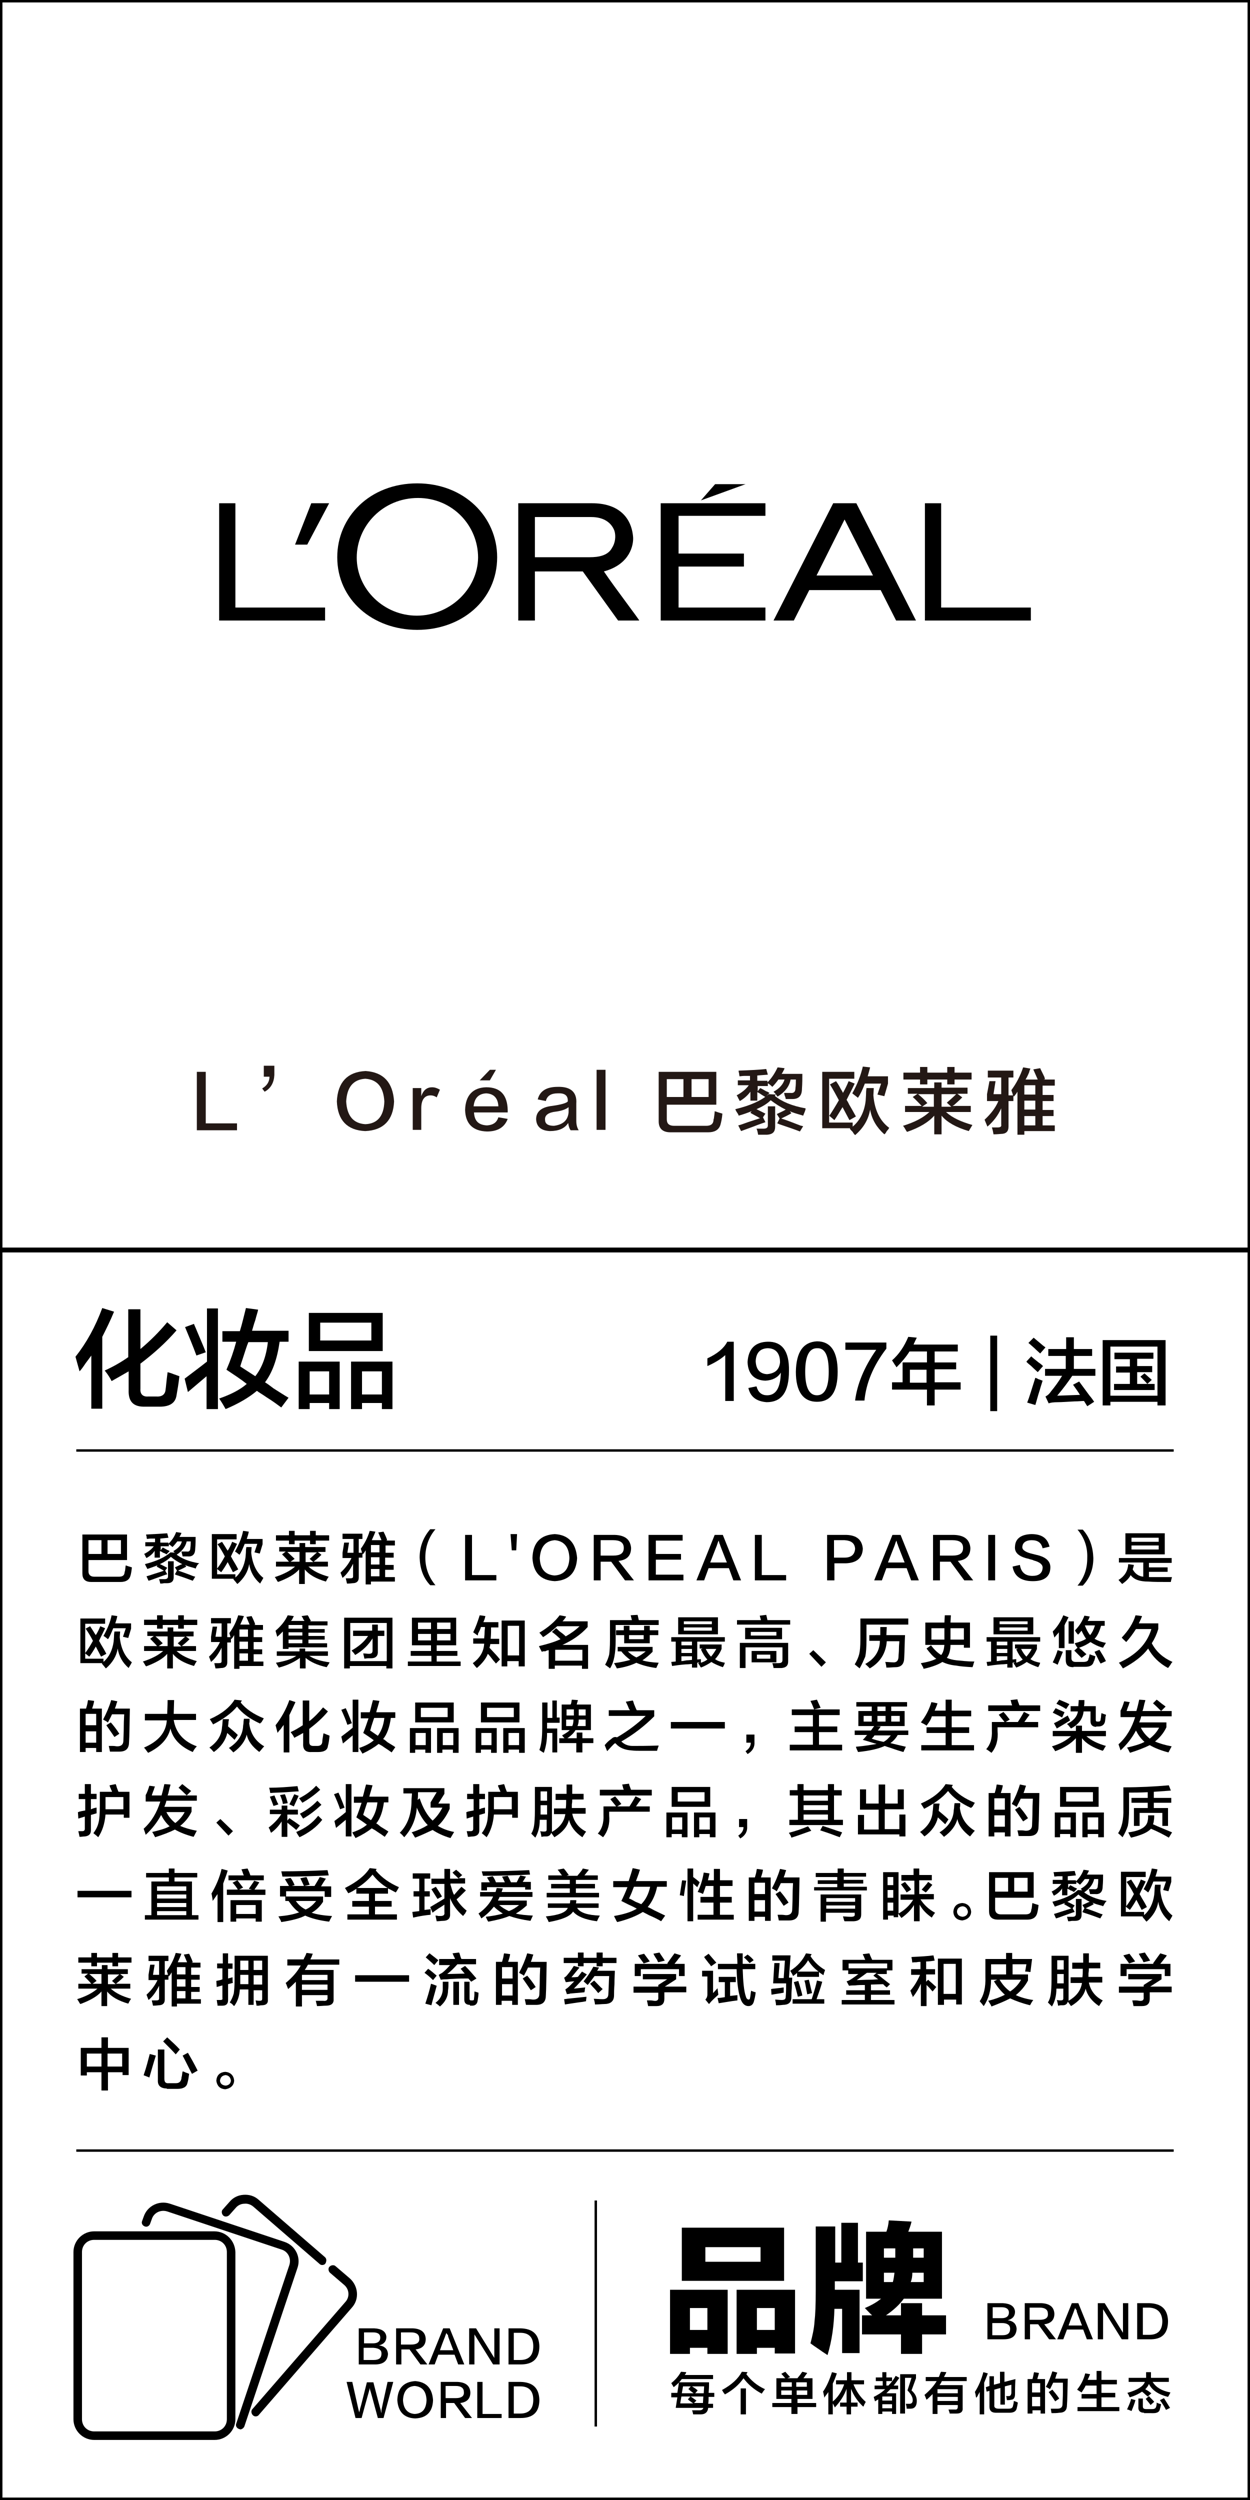 <?xml version="1.0" encoding="utf-8"?>
<!-- Generator: Adobe Illustrator 19.0.0, SVG Export Plug-In . SVG Version: 6.00 Build 0)  -->
<svg version="1.1"
	 id="svg25166" inkscape:version="0.91 r13725" sodipodi:docname="Fujifilm_logo.svg" xmlns:inkscape="http://www.inkscape.org/namespaces/inkscape" xmlns:cc="http://creativecommons.org/ns#" xmlns:sodipodi="http://sodipodi.sourceforge.net/DTD/sodipodi-0.dtd" xmlns:dc="http://purl.org/dc/elements/1.1/" xmlns:rdf="http://www.w3.org/1999/02/22-rdf-syntax-ns#" xmlns:svg="http://www.w3.org/2000/svg"
	 xmlns="http://www.w3.org/2000/svg" xmlns:xlink="http://www.w3.org/1999/xlink" x="0px" y="0px" width="308px" height="616px"
	 viewBox="-5 -258 308 616" style="enable-background:new -5 -258 308 616;" xml:space="preserve">
<style type="text/css">
	.st0{fill:#231815;}
</style>
<sodipodi:namedview  inkscape:window-height="705" inkscape:window-width="1366" inkscape:current-layer="svg25166" inkscape:window-x="-8" inkscape:window-y="-8" inkscape:window-maximized="1" inkscape:pageshadow="2" inkscape:pageopacity="0" pagecolor="#ffffff" bordercolor="#666666" guidetolerance="10" borderopacity="1" id="namedview4952" inkscape:cy="-19.745299" inkscape:zoom="0.5" objecttolerance="10" gridtolerance="10" inkscape:cx="409.70319" showgrid="false">
	</sodipodi:namedview>
<g>
	<g id="XMLID_6631_">
		<path class="st0" d="M53.3,20.5h-9.8V6.1h2.2v12.7h7.7V20.5z"/>
		<path class="st0" d="M60.2,11l-0.6-0.8c1.2-0.7,1.8-1.7,1.8-2.9h-1.4V4.6h2.6c0,0.5,0,1.2,0,2.3C62.5,8.8,61.7,10.2,60.2,11z"/>
		<path class="st0" d="M85.1,5.9c4.4,0.3,6.7,2.8,7,7.5c-0.2,4.6-2.6,7.1-7.1,7.3c-4.5-0.2-6.8-2.7-7-7.3
			C78.2,8.7,80.6,6.1,85.1,5.9z M85,19c3-0.1,4.6-2,4.7-5.6C89.5,9.9,88,8,85,7.8c-3,0.2-4.5,2.1-4.7,5.6C80.5,16.9,82,18.8,85,19z"
			/>
		<path class="st0" d="M98.8,15.1v5.3h-2.1V10.1h2.1v2c0.5-1.5,1.4-2.2,2.7-2.2c0.6,0,1.2,0.2,1.9,0.6l-0.8,1.9
			c-0.4-0.3-0.9-0.5-1.5-0.5C99.6,11.9,98.8,13,98.8,15.1z"/>
		<path class="st0" d="M117.8,17.3l2.3,0.4c-0.8,2.1-2.5,3.1-5.1,3.1c-3.5-0.1-5.3-1.9-5.4-5.3c0.1-3.6,1.9-5.5,5.2-5.6
			c3.5,0,5.2,1.9,5.3,5.6c0,0.2,0,0.4,0,0.6h-8.3c0.1,2.1,1.1,3.1,3.2,3.2C116.5,19.2,117.4,18.6,117.8,17.3z M111.7,14.6h6.1
			c-0.1-2-1.1-3.1-3-3.2C112.9,11.5,111.9,12.6,111.7,14.6z M115.7,8.2h-2.5l2.5-2.6h1.5L115.7,8.2z"/>
		<path class="st0" d="M137.6,20.5h-2c-0.3-0.4-0.5-1-0.6-1.8c-0.8,1.3-2.3,2-4.5,2c-2.2-0.1-3.3-1.1-3.4-2.9c0-1.9,1.3-3,3.9-3.3
			c2.2-0.3,3.6-0.7,3.9-1.1c0.1-1.5-0.8-2.1-2.5-2c-1.6,0-2.6,0.6-2.9,1.9l-2-0.4c0.5-2.1,2.2-3.1,4.9-3.1c3.2-0.1,4.8,1.3,4.6,4.1
			c0,1.3,0,2.7,0,4.3C137,19.1,137.2,19.9,137.6,20.5z M135.1,16.1v-1.3c-0.6,0.5-1.6,0.9-3.1,1.1c-1.9,0.2-2.8,0.9-2.7,2
			c0,1,0.7,1.5,2.2,1.5C133.7,19.1,134.9,18.1,135.1,16.1z"/>
		<path class="st0" d="M142,20.5V5.6h2.2v14.8H142z"/>
		<path class="st0" d="M160.2,21c-1.9,0-2.9-0.9-2.9-2.7V6.1h14.2v8.1h-12.2v3.6c0,1.1,0.6,1.6,1.8,1.6h7.9c1.1,0,1.7-0.4,1.8-1.3
			c0-0.1,0-0.3,0.1-0.5c0.1-0.8,0.2-1.4,0.2-1.8c0.6,0.2,1.2,0.4,1.9,0.6c-0.1,1.2-0.3,2.1-0.5,2.8c-0.4,1.2-1.4,1.8-3,1.8H160.2z
			 M159.3,7.9v4.4h4.1V7.9H159.3z M169.6,7.9h-4.2v4.4h4.2V7.9z"/>
		<path class="st0" d="M192.9,16.9c0,0-0.1,0-0.3-0.1c-1.4-0.4-2.4-0.7-3-1l0.4,0.5c-0.6,0.4-1.5,0.8-2.5,1.3c1,0.3,2.6,0.9,4.9,1.8
			c-0.1-0.1,0,0,0.5,0.1l-0.8,1.3c-1-0.4-2.7-1-5.1-1.8c-0.2-0.1-0.4-0.2-0.5-0.2l0.6-1.2l-0.7-1.1c0.8-0.4,1.6-0.7,2.2-1.1
			c-1.3-0.6-2.5-1.4-3.7-2.3c-0.9,0.9-2.1,1.6-3.5,2.2c0.8,0.4,1.6,0.8,2.2,1.1l-0.6,0.9l0.6,1.2c-0.5,0.2-1.5,0.5-3,1.1
			c-1.4,0.5-2.4,0.9-3,1.1l-0.7-1.4c0.5-0.1,1.3-0.4,2.4-0.8c1.5-0.5,2.5-0.8,3-1c-0.1,0-0.3-0.1-0.6-0.3c-0.9-0.5-1.5-0.8-1.8-1
			l0.3-0.4c-1,0.4-2.1,0.8-3.2,1.1c0-0.2-0.2-0.5-0.6-1.1c-0.1-0.2-0.2-0.4-0.2-0.5c3.7-0.9,6.4-2.1,8.2-3.7l1.8,0.1l-0.3,0.3
			c1.8,1.5,4.3,2.5,7.6,3.1C193.5,15.6,193.2,16.1,192.9,16.9z M183.6,12.3c-0.2-0.1-0.5-0.3-1-0.6c-0.4-0.3-0.8-0.5-1-0.6v2.1h-1.7
			v-2.2c-0.6,0.8-1.4,1.6-2.6,2.3c-0.1-0.1-0.2-0.4-0.4-0.7c-0.1-0.3-0.3-0.6-0.4-0.7c1.3-0.7,2.3-1.5,3-2.5h-2.7V8.2h3V7.1
			c-0.3,0-0.7,0-1.3,0c-0.6,0-1,0.1-1.3,0.1c0-0.2-0.1-0.5-0.1-0.8c-0.1-0.2-0.1-0.4-0.1-0.6c2.8-0.1,5.1-0.2,6.8-0.4l0.4,1.4
			L181.6,7v1.3h2.5v0.4c1.1-1.1,1.9-2.4,2.5-3.7l1.7,0.2c0,0.1-0.1,0.4-0.3,0.7c-0.1,0.3-0.3,0.5-0.4,0.7h5.1c0,1.1,0,2.3-0.1,3.7
			c0,1.7-0.8,2.5-2.3,2.5c-0.5,0-1.1,0-1.7,0c0-0.2-0.1-0.5-0.3-1c0-0.2-0.1-0.4-0.1-0.5c0.5,0,1.1,0,1.6,0c0.8,0.1,1.2-0.3,1.2-1.2
			c0.1-0.7,0.1-1.5,0.1-2.1h-1.3c-0.3,1.7-1.4,3.1-3.2,4.2c0,0-0.1-0.1-0.1-0.1c-0.4-0.6-0.7-0.9-0.9-1.1c1.5-0.8,2.4-1.9,2.7-3
			h-1.5c-0.5,0.7-1,1.3-1.5,1.8c-0.4-0.4-0.8-0.7-1.1-0.9v0.7h-2.5v1.3l0.6-0.8c0.3,0.1,0.8,0.4,1.5,0.8c0.4,0.1,0.6,0.3,0.8,0.4
			L183.6,12.3z M181.8,21.6c-0.1-0.6-0.2-1.1-0.4-1.5c0.6,0,1.2,0,1.8,0c0.7,0,1-0.3,1-0.8v-4.7h1.8v5c0,1.3-0.6,1.9-2,2
			c-0.2,0-0.5,0-1,0C182.4,21.6,182,21.6,181.8,21.6z"/>
		<path class="st0" d="M204.1,8.4l1.5,0.6c-0.7,1.5-1.4,2.8-2,4c0.1,0.2,0.4,0.6,0.6,1.1c0.4,0.7,1,1.7,1.7,3l-1.6,0.9
			c-0.6-1.1-1.1-2.1-1.7-3.2c-0.7,1.1-1.3,2.2-2,3.2l-1.3-1.1v1.7h5.8v1c1.8-1.5,2.9-3.7,3.2-6.4c0-0.4,0.1-1.1,0.1-2
			c0-0.5,0.1-0.9,0.1-1.1h1.8l-0.1,1.8c0.3,3.6,1.6,6.3,3.9,8c-0.1,0.2-0.3,0.5-0.6,0.8c-0.2,0.4-0.4,0.7-0.6,0.8
			c-1.9-1.7-3.1-3.7-3.5-6.1c-0.4,2.4-1.6,4.5-3.7,6.3c-0.1-0.1-0.4-0.4-0.6-0.8c-0.3-0.3-0.6-0.6-0.7-0.8l0.1-0.1h-6.9V6.1h7.9v1.7
			h-6.2V17c0.8-1.2,1.6-2.5,2.4-3.9c-0.7-1.3-1.4-2.6-2.2-3.9l1.5-0.8c0.3,0.4,0.7,1,1.1,1.8c0.3,0.5,0.5,0.8,0.6,1.1
			C203.2,10.4,203.7,9.4,204.1,8.4z M212.9,12.1l-1.7-0.4l0.9-2.7h-4c-0.6,1.6-1.2,2.8-1.7,3.5c-0.5-0.4-0.9-0.7-1.4-1.1
			c1.3-2.3,2.1-4.5,2.6-6.6l1.8,0.2c-0.2,0.8-0.4,1.5-0.6,2.2h5V9L212.9,12.1z"/>
		<path class="st0" d="M218.7,11.6v-1.5h6.5V8.7h1.8v1.3h6.4v1.5h-2.5l1.2,0.9c-0.4,0.4-0.9,0.9-1.6,1.5c-0.3,0.3-0.6,0.5-0.8,0.6
			h4.5v1.5h-6.1c1.5,1.4,3.7,2.4,6.5,3.2c-0.3,0.5-0.6,1-0.9,1.5c-3.1-0.9-5.4-2.2-6.7-3.8v4.6h-1.8v-4.6c-1.3,1.5-3.5,2.9-6.7,4
			c0,0,0-0.1-0.1-0.1c-0.4-0.7-0.7-1.2-0.9-1.4c2.9-0.9,5-2,6.5-3.4h-6v-1.5h4.1c-0.7-0.7-1.4-1.5-2.2-2.2l1.2-0.8H218.7z M217.6,8
			V6.3h4.1V4.9h1.8v1.4h4.9V4.9h1.8v1.4h4.2V8h-4.2v1.2h-1.8V8h-4.9v1.2h-1.8V8H217.6z M223.5,13.8l-1.3,0.9h2.9v-3.1h-3.9
			C222.1,12.3,222.8,13,223.5,13.8z M228.3,13.7c0.7-0.6,1.5-1.3,2.3-2.1H227v3.1h2.4L228.3,13.7z"/>
		<path class="st0" d="M238.4,7.5V5.8h6.3v1.7h-1.2v4.4h1.1c-0.1-0.5-0.3-0.9-0.4-1.3c1.2-1.6,2.2-3.5,2.9-5.6l1.8,0.3
			c-0.4,0.9-0.4,1.1-0.1,0.4c-0.3,0.7-0.6,1.5-1.1,2.3h3l-1.1-2.5l1.7-0.3c0.2,0.5,0.6,1.2,1.1,2.3c-0.3-0.7-0.2-0.6,0.1,0.4
			l-0.4,0.1h2.8v1.5h-3v2.3h2.7v1.5h-2.7v2.2h2.7V17h-2.7v2.3h3v1.4h-7.5v0.9h-1.7V11c-0.1,0.1-0.2,0.4-0.4,0.6
			c-0.2,0.3-0.4,0.5-0.5,0.6c0-0.1-0.1-0.2-0.1-0.2v1.3h-1.2v6.3c0,1.2-0.6,1.8-1.9,1.8c-0.2,0-0.8,0.1-1.8,0.1
			c-0.1-0.6-0.2-1.1-0.4-1.7c0.5,0,0.9,0,1.4,0c0.7,0,1-0.2,0.9-0.7v-4c-0.8,1.8-2,3.3-3.4,4.5l-0.7-1.7c1.5-1.4,2.7-2.9,3.4-4.6
			h-2.8v-1.7l0.6-3.2h1.5l-0.5,3.2h1.9V7.5H238.4z M247.4,9.4v2.3h2.7V9.4H247.4z M247.4,13.2v2.2h2.7v-2.2H247.4z M247.4,17v2.3
			h2.7V17H247.4z"/>
	</g>
	<g id="XMLID_6627_">
		<path d="M14.6,79.9l-1-3.6c2.7-3.4,4.9-7.4,6.6-12l2.9,0.9c-0.9,2.2-1.9,4.2-2.9,6.2v17.7h-2.7V76c-0.3,0.4-0.7,1-1.4,1.9
			C15.5,78.8,15,79.5,14.6,79.9z M22.5,82.3c-0.3-0.6-0.8-1.5-1.7-2.6c2.2-1,4.1-2.1,5.8-3.3V64.6h3v9.8c2.4-2,4.6-4.2,6.6-6.6
			l2.3,2c-2.6,3-5.6,5.7-8.9,8.2v6.2c-0.1,1.3,0.6,2,1.9,1.9h2c1.4,0.1,2.2-0.5,2.3-1.7c0.1-0.6,0.2-2.1,0.5-4.3
			c0.3,0.1,0.8,0.2,1.5,0.5c0.6,0.2,1.1,0.4,1.4,0.5c-0.2,1.9-0.5,3.5-0.7,4.7c-0.3,2-1.8,2.9-4.6,2.8h-3.1
			c-2.9,0.1-4.2-1.2-4.1-4.1v-4.6C25.5,80.6,24.1,81.4,22.5,82.3z"/>
		<path d="M45.9,89.1v-8L41.3,85l-0.8-3.3c1.7-1.3,3.6-2.7,5.5-4.2V64.4h2.7v24.8H45.9z M43.4,76c-0.8-2.2-1.8-4.6-2.8-7l2.2-0.8
			c0.1,0.4,0.4,0.9,0.7,1.7c1,2.4,1.8,4.2,2.2,5.3L43.4,76z M49.8,72.8V70h4.3c0.6-1.9,1-3.8,1.5-5.7l3,0.4
			c-0.1,0.6-0.4,1.4-0.7,2.6c-0.4,1.1-0.6,2-0.8,2.6h9v2.7h-2.2c-0.6,4.3-1.8,7.6-3.6,10c0.5,0.3,1.2,0.8,2.1,1.5
			c1.6,1,2.8,1.8,3.7,2.3l-1.8,2.4c-0.8-0.6-2-1.5-3.6-2.5c-1-0.7-1.9-1.2-2.4-1.6c-1.9,1.6-4.4,3.1-7.7,4.5
			c-0.4-0.7-0.9-1.6-1.6-2.6c2.9-1,5.2-2.2,6.8-3.6c-1.5-1.2-3.2-2.3-5-3.5c1-2.3,1.8-4.6,2.4-6.9H49.8z M54.2,78.7l3.7,2.4
			c1.6-2,2.7-4.8,3.1-8.4h-4.8c-0.4,0.9-0.8,2.3-1.4,4.1C54.5,77.7,54.3,78.3,54.2,78.7z"/>
		<path d="M68.6,89.2V77.5h10.1v11.7h-2.6v-1.5h-4.8v1.5H68.6z M71.1,74.9v-9.4h18.2v9.4H71.1z M71.3,79.9v5.7h4.8v-5.7H71.3z
			 M73.9,67.9v4.4h12.6v-4.4H73.9z M81.5,89.2V77.5h10.2v11.7h-2.6v-1.5h-4.9v1.5H81.5z M84.2,79.9v5.7h4.9v-5.7H84.2z"/>
	</g>
	<g id="XMLID_6626_">
		<path d="M173.7,87.1V75.9c-1.1,1-2.6,1.9-4.4,2.7c0-0.7,0-1.3,0-1.9c2.4-1.1,4.1-2.5,4.9-4.1h1.6v14.6H173.7z"/>
		<path d="M179.4,84l2-0.4c0.4,1.5,1.3,2.2,2.6,2.2c2.2,0,3.3-1.8,3.4-5.6c-0.8,1.3-2.1,1.9-3.8,2c-2.8-0.1-4.3-1.7-4.4-4.6
			c0.2-3.2,1.8-4.9,4.9-5c3.6-0.1,5.4,2.3,5.3,7.2c0,5.2-1.8,7.7-5.5,7.7C181.4,87.3,179.9,86.2,179.4,84z M187.2,77.7
			c0-2.3-1.1-3.5-3.1-3.5c-1.8,0.1-2.8,1.1-2.9,3.2c0.1,2,1,3.1,2.8,3.2C186,80.4,187,79.5,187.2,77.7z"/>
		<path d="M196.3,72.5c3.4,0,5.1,2.5,5.1,7.5c0,5-1.7,7.4-5.1,7.4c-3.4,0-5.2-2.5-5.2-7.4C191.2,75.1,192.9,72.7,196.3,72.5z
			 M196.3,85.8c1.9,0,2.9-1.9,2.9-5.8c0-4-0.9-5.9-2.9-5.8c-1.9,0-2.9,1.9-2.9,5.8C193.4,83.9,194.4,85.8,196.3,85.8z"/>
		<path d="M208,87.1h-2.3c0.5-4,2.2-8.2,5.2-12.5h-7.6v-1.8h10.1v1.5C210.1,78.6,208.4,82.9,208,87.1z"/>
		<path d="M215.9,78.9c-0.1-0.1-0.2-0.4-0.4-0.6c-0.1-0.2-0.4-0.6-0.7-1.1c1.7-1.5,3-3.4,4-5.8l2.1,0.2c-0.3,0.6-0.6,1.2-0.8,1.7
			H231V75h-5.7v2.7h5.3v1.7h-5.3v3.2h6.4v1.8h-6.4v3.9h-1.9v-3.9h-8.6v-1.8h2.6v-4.9h6V75h-4.3C218.3,76.3,217.2,77.6,215.9,78.9z
			 M219.2,79.5v3.2h4.1v-3.2H219.2z"/>
		<path d="M239,89.7V71.1h1.7v18.6H239z"/>
		<path d="M250.7,80.1c-0.3-0.3-0.9-0.8-1.6-1.5c-0.6-0.5-1-0.8-1.2-1.1l1.2-1.3c0.3,0.3,0.9,0.8,1.8,1.5c0.6,0.4,0.9,0.7,1.1,0.9
			L250.7,80.1z M250.1,88.2l-2-0.6c0.5-1.2,1.1-3.3,2-6.1c0.1,0,0.4,0.1,0.7,0.3c0.5,0.2,0.9,0.3,1.1,0.4c-0.1,0.4-0.4,1.2-0.7,2.3
			C250.7,86,250.4,87.3,250.1,88.2z M251.3,75.5c-0.3-0.3-0.8-0.7-1.4-1.3c-0.7-0.6-1.1-1-1.5-1.3l1.3-1.3c0.2,0.2,0.7,0.6,1.3,1.1
			c0.8,0.7,1.3,1.1,1.6,1.3L251.3,75.5z M253.3,76.1v-1.7h4.4v-2.9h1.9v2.9h4.5v1.7h-4.5v3.2h5.3v1.7h-5.7c-1,1.5-2.2,3.1-3.7,4.9
			l5.6-0.2c-0.4-0.7-1-1.5-1.7-2.5l1.5-0.8c0.5,0.7,1.4,1.9,2.5,3.4c0.6,0.7,1,1.3,1.2,1.6l-1.7,1.1l-0.8-1.3
			c-0.6,0-1.3,0.1-2.3,0.1c-1.9,0.1-3.3,0.2-4.1,0.2c-1.1,0-1.9,0.1-2.3,0.3l-0.8-1.7c0.6-0.3,1-0.7,1.4-1.3
			c0.9-1.1,1.8-2.3,2.7-3.8h-4.2v-1.7h5.1v-3.2H253.3z"/>
		<path d="M266.7,88.3V72.2h15.5v16.1h-2v-0.9h-11.6v0.9H266.7z M268.6,73.8v12.1h11.6V73.8H268.6z M269.6,76.8v-1.5h9.6v1.5h-4v1.8
			h3.7v1.5h-3.7V83h2.5c-0.6-0.7-1.2-1.3-1.7-1.8l1-0.8c0.6,0.5,1.2,1.1,1.8,1.6l-1.1,1h1.8v1.5h-10V83h3.9v-2.8h-3.4v-1.5h3.4v-1.8
			H269.6z"/>
	</g>
	<g id="XMLID_2295_">
		<g>
			<path d="M17.5,131.8c-1.5,0-2.2-0.7-2.2-2.1v-9.6h11v6.3h-9.5v2.8c0,0.8,0.5,1.3,1.4,1.3h6.1c0.9,0,1.3-0.3,1.4-1
				c0-0.1,0-0.2,0.1-0.4c0.1-0.6,0.1-1.1,0.2-1.4c0.4,0.2,0.9,0.3,1.5,0.5c-0.1,0.9-0.2,1.6-0.4,2.2c-0.3,0.9-1.1,1.4-2.4,1.4H17.5z
				 M16.8,121.5v3.4H20v-3.4H16.8z M24.8,121.5h-3.3v3.4h3.3V121.5z"/>
			<path d="M43.2,128.5c0,0-0.1,0-0.2-0.1c-1.1-0.3-1.9-0.5-2.4-0.8l0.3,0.4c-0.5,0.3-1.1,0.6-2,1c0.8,0.3,2.1,0.7,3.8,1.4
				c-0.1-0.1,0,0,0.4,0.1l-0.6,1c-0.8-0.3-2.1-0.8-4-1.4c-0.2-0.1-0.3-0.1-0.4-0.2l0.5-0.9l-0.5-0.8c0.7-0.3,1.2-0.6,1.8-0.8
				c-1-0.5-2-1.1-2.8-1.8c-0.7,0.7-1.6,1.3-2.7,1.8c0.7,0.3,1.2,0.6,1.8,0.9l-0.5,0.7l0.5,0.9c-0.4,0.1-1.2,0.4-2.3,0.8
				c-1.1,0.4-1.9,0.7-2.3,0.8l-0.5-1.1c0.4-0.1,1-0.3,1.9-0.6c1.2-0.4,2-0.6,2.4-0.8c-0.1,0-0.2-0.1-0.4-0.2
				c-0.7-0.4-1.2-0.7-1.4-0.8l0.2-0.3c-0.8,0.3-1.6,0.6-2.5,0.9c0-0.1-0.2-0.4-0.4-0.8c-0.1-0.2-0.1-0.3-0.2-0.4
				c2.8-0.7,5-1.7,6.3-2.9l1.4,0.1l-0.2,0.2c1.4,1.2,3.4,2,5.9,2.4C43.6,127.5,43.4,128,43.2,128.5z M36,125
				c-0.1-0.1-0.4-0.3-0.8-0.4c-0.3-0.2-0.6-0.4-0.8-0.4v1.6h-1.3v-1.7c-0.4,0.7-1.1,1.3-2,1.8c-0.1-0.1-0.2-0.3-0.3-0.5
				c-0.1-0.3-0.2-0.4-0.3-0.5c1-0.5,1.8-1.1,2.4-1.9h-2.1v-1h2.4v-0.9c-0.2,0-0.5,0-1,0c-0.4,0-0.8,0.1-1,0.1c0-0.1-0.1-0.4-0.1-0.7
				c-0.1-0.2-0.1-0.3-0.1-0.4c2.2-0.1,3.9-0.2,5.2-0.3l0.3,1.1l-2,0.2v1h2v0.3c0.9-0.9,1.5-1.8,1.9-2.9l1.3,0.2
				c0,0.1-0.1,0.3-0.2,0.5c-0.1,0.2-0.2,0.4-0.3,0.5h4c0,0.8,0,1.8-0.1,2.9c0,1.3-0.6,2-1.8,1.9c-0.4,0-0.8,0-1.3,0
				c0-0.1-0.1-0.4-0.2-0.8c0-0.2-0.1-0.3-0.1-0.4c0.4,0,0.8,0,1.3,0c0.6,0.1,0.9-0.2,0.9-0.9c0.1-0.6,0.1-1.1,0.1-1.6h-1
				c-0.3,1.3-1.1,2.4-2.5,3.3c0,0-0.1-0.1-0.1-0.1c-0.3-0.4-0.6-0.7-0.7-0.8c1.2-0.7,1.9-1.4,2.1-2.4h-1.1c-0.4,0.5-0.8,1-1.2,1.4
				c-0.3-0.3-0.6-0.5-0.9-0.7v0.5h-2v1l0.5-0.7c0.2,0.1,0.6,0.3,1.1,0.6c0.3,0.1,0.5,0.2,0.6,0.3L36,125z M34.5,132.2
				c-0.1-0.4-0.2-0.8-0.3-1.1c0.4,0,0.9,0,1.4,0c0.5,0,0.8-0.2,0.8-0.7v-3.7h1.4v3.9c0,1-0.5,1.5-1.6,1.5c-0.1,0-0.4,0-0.8,0
				C35,132.2,34.7,132.2,34.5,132.2z"/>
			<path d="M52.2,121.9l1.2,0.5c-0.5,1.1-1.1,2.2-1.5,3.1c0.1,0.2,0.3,0.5,0.5,0.9c0.3,0.5,0.8,1.3,1.3,2.3l-1.3,0.7
				c-0.4-0.8-0.9-1.7-1.3-2.5c-0.5,0.9-1,1.7-1.6,2.5l-1-0.8v1.3H53v0.8c1.4-1.2,2.2-2.9,2.5-5c0-0.3,0.1-0.9,0.1-1.6
				c0-0.4,0.1-0.7,0.1-0.9H57l-0.1,1.4c0.3,2.8,1.3,4.9,3,6.2c-0.1,0.1-0.2,0.4-0.4,0.7c-0.2,0.3-0.3,0.5-0.4,0.7
				c-1.5-1.3-2.4-2.9-2.7-4.8c-0.3,1.9-1.3,3.5-2.9,4.9c-0.1-0.1-0.3-0.3-0.5-0.6c-0.3-0.3-0.4-0.5-0.5-0.6l0.1-0.1h-5.4v-11h6.1
				v1.3h-4.8v7.2c0.7-0.9,1.3-1.9,1.9-3c-0.5-1-1.1-2-1.8-3l1.1-0.6c0.2,0.3,0.5,0.8,0.9,1.4c0.2,0.4,0.4,0.6,0.5,0.8
				C51.5,123.5,51.9,122.7,52.2,121.9z M59,124.8l-1.3-0.3l0.7-2.1h-3.1c-0.5,1.2-0.9,2.2-1.3,2.7c-0.4-0.3-0.7-0.6-1.1-0.8
				c1-1.8,1.7-3.5,2-5.1l1.4,0.2c-0.1,0.6-0.3,1.2-0.5,1.8h3.9v1.3L59,124.8z"/>
			<path d="M63.8,124.4v-1.2h5v-1h1.4v1h5v1.2h-1.9l0.9,0.7c-0.3,0.3-0.7,0.7-1.3,1.2c-0.3,0.2-0.5,0.4-0.6,0.5h3.5v1.2h-4.8
				c1.2,1.1,2.8,1.9,5,2.5c-0.3,0.4-0.5,0.8-0.7,1.2c-2.4-0.7-4.2-1.7-5.2-3v3.6h-1.4v-3.6c-1,1.2-2.8,2.2-5.2,3.1
				c0,0,0-0.1-0.1-0.1c-0.3-0.5-0.5-0.9-0.7-1.1c2.2-0.7,3.9-1.6,5-2.6h-4.7v-1.2h3.2c-0.5-0.6-1.1-1.2-1.7-1.8l0.9-0.7H63.8z
				 M63,121.6v-1.3h3.2v-1.1h1.4v1.1h3.8v-1.1h1.4v1.1h3.3v1.3h-3.3v0.9h-1.4v-0.9h-3.8v0.9h-1.4v-0.9H63z M67.6,126.1l-1,0.7h2.2
				v-2.4h-3C66.4,125,67,125.5,67.6,126.1z M71.3,126.1c0.5-0.4,1.1-1,1.8-1.6h-2.8v2.4h1.9L71.3,126.1z"/>
			<path d="M79.4,121.2v-1.3h4.9v1.3h-0.9v3.4h0.8c-0.1-0.4-0.2-0.7-0.3-1c0.9-1.2,1.7-2.7,2.2-4.4l1.4,0.2
				c-0.3,0.7-0.3,0.8-0.1,0.3c-0.2,0.5-0.5,1.1-0.8,1.8H89l-0.8-1.9l1.3-0.2c0.2,0.4,0.5,1,0.8,1.8c-0.2-0.6-0.2-0.5,0.1,0.3
				l-0.3,0.1h2.2v1.2h-2.3v1.8H92v1.2h-2.1v1.8H92v1.2h-2.1v1.8h2.4v1.1h-5.9v0.7h-1.3V124c-0.1,0.1-0.2,0.3-0.3,0.5
				c-0.2,0.2-0.3,0.4-0.4,0.5c0-0.1-0.1-0.1-0.1-0.2v1h-0.9v4.9c0,0.9-0.5,1.4-1.5,1.4c-0.2,0-0.6,0.1-1.4,0.1
				c-0.1-0.4-0.2-0.9-0.3-1.3c0.4,0,0.7,0,1.1,0c0.5,0,0.7-0.1,0.7-0.5v-3.1c-0.7,1.4-1.5,2.6-2.6,3.5l-0.5-1.3
				c1.2-1.1,2.1-2.3,2.7-3.6h-2.2v-1.3l0.4-2.5H81l-0.4,2.5h1.5v-3.4H79.4z M86.4,122.7v1.8h2.1v-1.8H86.4z M86.4,125.7v1.8h2.1
				v-1.8H86.4z M86.4,128.6v1.8h2.1v-1.8H86.4z"/>
			<path d="M102.3,132.6H101c-1.7-1.8-2.5-4-2.6-6.8c0-2.7,0.9-5,2.6-7h1.3c-1.7,2-2.5,4.4-2.5,7
				C99.8,128.4,100.7,130.7,102.3,132.6z"/>
			<path d="M117.3,131.4h-7.7v-11.2h1.7v9.9h6V131.4z"/>
			<path d="M122.4,120l-0.2,4h-1.1l-0.3-4H122.4z"/>
			<path d="M131.7,120c3.4,0.2,5.2,2.2,5.5,5.9c-0.2,3.6-2,5.5-5.5,5.7c-3.5-0.2-5.3-2.1-5.5-5.7C126.3,122.1,128.2,120.2,131.7,120
				z M131.6,130.2c2.3-0.1,3.6-1.5,3.7-4.3c-0.1-2.7-1.3-4.2-3.6-4.4c-2.3,0.2-3.5,1.6-3.7,4.4C128.1,128.6,129.3,130,131.6,130.2z"
				/>
			<path d="M151.2,131.4h-2.2l-3.4-4.6H143v4.6h-1.7v-11.2h5.2c2.5,0.1,3.8,1.1,4,3.2c0,1.9-1,3-3.1,3.2L151.2,131.4z M143,121.5
				v3.8h3.1c1.8,0,2.6-0.6,2.6-1.9c0-1.3-0.9-1.9-2.6-1.9H143z"/>
			<path d="M163.4,131.4h-8.6v-11.2h8.4v1.4h-6.6v3.3h6.2v1.4h-6.2v3.7h6.8V131.4z"/>
			<path d="M173.1,120.2l4.5,11.2h-1.9l-1.1-3h-5l-1.1,3h-1.9l4.5-11.2H173.1z M172.1,121.6L172.1,121.6c-0.2,0.3-0.3,0.7-0.4,1
				c0,0.1-0.6,1.5-1.7,4.4h4.1c-1.1-2.8-1.7-4.3-1.7-4.4c0,0,0-0.1-0.1-0.2C172.2,122,172.1,121.7,172.1,121.6z"/>
			<path d="M188.6,131.4H181v-11.2h1.7v9.9h6V131.4z"/>
			<path d="M203.4,127.2h-2.8v4.2h-1.8v-11.2h4.8c2.5,0.1,3.8,1.2,4,3.4C207.5,125.9,206.1,127.1,203.4,127.2z M203.1,121.5h-2.6
				v4.3h2.6c1.7,0,2.5-0.8,2.6-2.2C205.6,122.3,204.8,121.6,203.1,121.5z"/>
			<path d="M216.9,120.2l4.5,11.2h-1.9l-1.1-3h-5l-1.1,3h-1.9l4.5-11.2H216.9z M215.9,121.6L215.9,121.6c-0.2,0.3-0.3,0.7-0.4,1
				c0,0.1-0.6,1.5-1.7,4.4h4.1c-1.1-2.8-1.7-4.3-1.7-4.4c0,0,0-0.1-0.1-0.2C216,122,215.9,121.7,215.9,121.6z"/>
			<path d="M234.8,131.4h-2.2l-3.4-4.6h-2.6v4.6h-1.7v-11.2h5.2c2.5,0.1,3.8,1.1,4,3.2c0,1.9-1,3-3.1,3.2L234.8,131.4z M226.6,121.5
				v3.8h3.1c1.8,0,2.6-0.6,2.6-1.9c0-1.3-0.9-1.9-2.6-1.9H226.6z"/>
			<path d="M238.5,131.4v-11.2h1.7v11.2H238.5z"/>
			<path d="M244.5,128l1.8-0.4c0.3,1.8,1.3,2.7,3.1,2.7c1.6,0,2.4-0.7,2.5-1.9c0.1-0.8-0.6-1.5-2.2-1.9c-0.1-0.1-0.5-0.2-0.9-0.3
				c-0.1,0-0.3-0.1-0.3-0.1c-2.4-0.5-3.6-1.5-3.4-3.1c0.1-1.9,1.5-2.9,4-3c2.6,0,4,1,4.5,3.1l-1.7,0.4c-0.3-1.3-1.1-2-2.7-2
				c-1.4,0-2.2,0.6-2.3,1.6c-0.1,0.8,0.8,1.4,2.6,1.8c0.7,0.2,1.3,0.3,1.6,0.4c1.9,0.6,2.8,1.6,2.7,3.1c-0.1,2.1-1.5,3.2-4.3,3.2
				C246.6,131.6,244.9,130.4,244.5,128z"/>
			<path d="M260.5,118.9h1.3c1.7,1.9,2.5,4.2,2.6,7c0,2.8-0.9,5-2.6,6.8h-1.3c1.6-1.9,2.4-4.1,2.4-6.8
				C263,123.2,262.2,120.9,260.5,118.9z"/>
			<path d="M270.7,127.1v-1.2h13v1.2h-5.6v1.1h4.6v1.1h-4.6v1.3c1.9,0,3.8,0,5.7,0c0,0-0.1,0.1-0.1,0.3c-0.1,0.4-0.2,0.7-0.2,0.9
				c-2.5,0-4.3,0-5.5-0.1c-2.2,0-3.6-0.5-4.4-1.6c-0.4,0.8-1.1,1.5-2.1,2.2c-0.3-0.3-0.6-0.7-0.9-1c1.5-0.9,2.3-2.2,2.4-3.9l1.4,0.2
				c-0.1,0.4-0.2,0.8-0.3,1.1c0.6,1.1,1.5,1.7,2.6,1.8v-3.5H270.7z M272.3,125v-5.2h9.7v5.2H272.3z M273.8,120.9v1h6.7v-1H273.8z
				 M273.8,122.8v1h6.7v-1H273.8z"/>
			<path d="M19.7,142.7l1.2,0.5c-0.5,1.1-1.1,2.2-1.5,3.1c0.1,0.2,0.3,0.5,0.5,0.9c0.3,0.5,0.8,1.3,1.3,2.3l-1.3,0.7
				c-0.4-0.8-0.9-1.7-1.3-2.5c-0.5,0.9-1,1.7-1.6,2.5l-1-0.8v1.3h4.5v0.8c1.4-1.2,2.2-2.9,2.5-5c0-0.3,0.1-0.9,0.1-1.6
				c0-0.4,0.1-0.7,0.1-0.9h1.4l-0.1,1.4c0.3,2.8,1.3,4.9,3,6.2c-0.1,0.1-0.2,0.4-0.4,0.7c-0.2,0.3-0.3,0.5-0.4,0.7
				c-1.5-1.3-2.4-2.9-2.7-4.8c-0.3,1.9-1.3,3.5-2.9,4.9c-0.1-0.1-0.3-0.3-0.5-0.6c-0.3-0.3-0.4-0.5-0.5-0.6l0.1-0.1h-5.4v-11h6.1
				v1.3H16v7.2c0.7-0.9,1.3-1.9,1.9-3c-0.5-1-1.1-2-1.8-3l1.1-0.6c0.2,0.3,0.5,0.8,0.9,1.4c0.2,0.4,0.4,0.6,0.5,0.8
				C19,144.3,19.4,143.5,19.7,142.7z M26.6,145.6l-1.3-0.3l0.7-2.1h-3.1c-0.5,1.2-0.9,2.2-1.3,2.7c-0.4-0.3-0.7-0.6-1.1-0.8
				c1-1.8,1.7-3.5,2-5.1l1.4,0.2c-0.1,0.6-0.3,1.2-0.5,1.8h3.9v1.3L26.6,145.6z"/>
			<path d="M31.3,145.2V144h5v-1h1.4v1h5v1.2h-1.9l0.9,0.7c-0.3,0.3-0.7,0.7-1.3,1.2c-0.3,0.2-0.5,0.4-0.6,0.5h3.5v1.2h-4.8
				c1.2,1.1,2.8,1.9,5,2.5c-0.3,0.4-0.5,0.8-0.7,1.2c-2.4-0.7-4.2-1.7-5.2-3v3.6h-1.4v-3.6c-1,1.2-2.8,2.2-5.2,3.1
				c0,0,0-0.1-0.1-0.1c-0.3-0.5-0.5-0.9-0.7-1.1c2.2-0.7,3.9-1.6,5-2.6h-4.7v-1.2h3.2c-0.5-0.6-1.1-1.2-1.7-1.8l0.9-0.7H31.3z
				 M30.5,142.4v-1.3h3.2V140h1.4v1.1h3.8V140h1.4v1.1h3.3v1.3h-3.3v0.9h-1.4v-0.9h-3.8v0.9h-1.4v-0.9H30.5z M35.1,146.9l-1,0.7h2.2
				v-2.4h-3C34,145.8,34.5,146.3,35.1,146.9z M38.8,146.9c0.5-0.4,1.1-1,1.8-1.6h-2.8v2.4h1.9L38.8,146.9z"/>
			<path d="M47,142v-1.3h4.9v1.3h-0.9v3.4h0.8c-0.1-0.4-0.2-0.7-0.3-1c0.9-1.2,1.7-2.7,2.2-4.4l1.4,0.2c-0.3,0.7-0.3,0.8-0.1,0.3
				c-0.2,0.5-0.5,1.1-0.8,1.8h2.3l-0.8-1.9l1.3-0.2c0.2,0.4,0.5,1,0.8,1.8c-0.2-0.6-0.2-0.5,0.1,0.3l-0.3,0.1h2.2v1.2h-2.3v1.8h2.1
				v1.2h-2.1v1.8h2.1v1.2h-2.1v1.8h2.4v1.1H54v0.7h-1.3v-8.3c-0.1,0.1-0.2,0.3-0.3,0.5c-0.2,0.2-0.3,0.4-0.4,0.5
				c0-0.1-0.1-0.1-0.1-0.2v1h-0.9v4.9c0,0.9-0.5,1.4-1.5,1.4c-0.2,0-0.6,0.1-1.4,0.1c-0.1-0.4-0.2-0.9-0.3-1.3c0.4,0,0.7,0,1.1,0
				c0.5,0,0.7-0.1,0.7-0.5V148c-0.7,1.4-1.5,2.6-2.6,3.5l-0.5-1.3c1.2-1.1,2.1-2.3,2.7-3.6H47v-1.3l0.4-2.5h1.1l-0.4,2.5h1.5V142H47
				z M54,143.5v1.8h2.1v-1.8H54z M54,146.5v1.8h2.1v-1.8H54z M54,149.4v1.8h2.1v-1.8H54z"/>
			<path d="M64.7,148.3V144c-0.4,0.4-0.9,0.9-1.4,1.3c-0.1-0.5-0.3-1-0.4-1.5c1.3-1.1,2.3-2.3,3-3.8l1.5,0.2
				c-0.1,0.2-0.2,0.4-0.4,0.8c-0.1,0.2-0.2,0.3-0.3,0.4h3.3c0-0.1-0.1-0.2-0.2-0.3c-0.1-0.2-0.2-0.5-0.5-0.9l1.5-0.2
				c0.1,0.1,0.3,0.4,0.4,0.7c0.2,0.3,0.3,0.5,0.4,0.7l-0.3,0.1h4.4v1H71v0.9h4v0.9h-4v0.8h4v0.9h-4v0.9h4.6v1h-9.5v0.4H64.7z
				 M63.2,150v-1.1h5.6v-0.7h1.4v0.7h5.6v1.1h-4.6c1.2,0.8,2.8,1.3,5,1.6c0,0.1-0.1,0.2-0.2,0.4c-0.2,0.3-0.4,0.6-0.5,0.8
				c-2.3-0.5-4-1.3-5.2-2.3v2.6h-1.4v-2.6c-1.2,0.9-2.9,1.8-5.2,2.4c-0.2-0.4-0.5-0.8-0.7-1.2c2.3-0.4,3.9-0.9,5-1.7H63.2z
				 M66.1,142.4v0.9h3.4v-0.9H66.1z M66.1,144.2v0.8h3.4v-0.8H66.1z M66.1,146v0.9h3.4V146H66.1z"/>
			<path d="M79.8,153.1v-12.5h11.9v12.5h-1.5v-0.6h-9v0.6H79.8z M81.3,141.9v9.4h9v-9.4H81.3z M82,145.1v-1.3h4.7v-1.5h1.4v1.5h1.6
				v1.3h-1.6v3.7c0.1,1.2-0.5,1.8-1.7,1.8c-0.1,0-0.4,0-0.7,0c-0.4,0-0.7,0.1-0.9,0.1c-0.1-0.4-0.2-0.9-0.3-1.3c0.5,0,1,0.1,1.4,0.1
				c0.6,0,0.9-0.2,0.9-0.8v-3c-1,1.6-2.4,3-4.3,4.1c-0.1-0.2-0.3-0.5-0.7-0.9c-0.1-0.1-0.1-0.2-0.2-0.2c1.8-1,3.2-2.2,4.1-3.6H82z"
				/>
			<path d="M96.2,150v-1.2h5v-1.4h-4.7v-6.8h10.9v6.8h-4.8v1.4h5.1v1.2h-5.1v1.4h5.9v1.1H95.5v-1.1h5.8V150H96.2z M98,141.8v1.6h3.2
				v-1.6H98z M98,144.6v1.6h3.2v-1.6H98z M106,141.8h-3.3v1.6h3.3V141.8z M102.7,144.6v1.6h3.3v-1.6H102.7z"/>
			<path d="M112.7,145c-0.4-0.3-0.8-0.6-1.1-0.8c0.6-1.2,1.1-2.6,1.6-4.2l1.4,0.2c0,0.1-0.1,0.3-0.1,0.4c-0.1,0.5-0.3,0.8-0.4,1.1
				h3.7v1.3H116c0,0.7,0,1.7-0.1,2.8h2.1v1.3h-2.2c0,0.3-0.1,0.6-0.2,0.9c1.1,1.2,2,2.1,2.6,2.9l-1,1c-0.1-0.1-0.3-0.4-0.6-0.7
				c-0.6-0.8-1-1.3-1.4-1.7c-0.4,1.1-1.3,2.3-2.7,3.5c-0.4-0.4-0.7-0.8-1-1.2c1.8-1.3,2.7-2.9,2.8-4.8h-2.7v-1.3h2.7
				c0-0.3,0.1-0.8,0.1-1.4c0-0.6,0.1-1,0.1-1.4h-1c-0.1,0.4-0.3,0.9-0.7,1.6C112.8,144.8,112.7,144.9,112.7,145z M118.6,152.6v-11.3
				h5.7v11.3h-1.5v-1.3h-2.8v1.3H118.6z M120.1,142.6v7.3h2.8v-7.3H120.1z"/>
			<path d="M128.5,149c-0.2-0.4-0.5-0.9-0.7-1.4c2.1-0.5,3.8-1,5.3-1.7c-0.7-0.7-1.4-1.3-2.1-1.8l1-0.9c0.2,0.1,0.5,0.4,0.8,0.7
				c0.7,0.5,1.2,0.9,1.6,1.3c1.2-0.7,2.4-1.5,3.4-2.5h-5.5c-1,0.9-2.2,1.9-3.5,2.7c-0.1-0.1-0.1-0.2-0.2-0.3
				c-0.2-0.2-0.4-0.5-0.7-0.8c2.2-1.3,3.9-2.8,5-4.3l1.6,0.3c0,0-0.1,0.1-0.1,0.2c-0.2,0.3-0.5,0.7-0.8,1h6.2v1.4
				c-1.7,1.9-3.8,3.3-6.2,4.4h6.3v5.9h-1.5v-0.8h-6.7v0.8h-1.5v-4.6c-0.2,0-0.5,0.1-0.9,0.3C129,148.8,128.8,148.9,128.5,149z
				 M131.8,148.5v2.7h6.7v-2.7H131.8z"/>
			<path d="M145.3,153.1c-0.1-0.1-0.3-0.3-0.5-0.4c-0.3-0.2-0.5-0.4-0.7-0.5c0.5-0.9,0.8-1.7,1-2.5c0.1-0.8,0.2-1.9,0.2-3.6v-4.9
				h5.4l-0.3-1.2l1.7-0.1l0.3,1.3h4.9v1.2h-10.6v3.8C146.7,149.3,146.3,151.6,145.3,153.1z M156.7,153c-2.2-0.3-3.8-0.8-4.9-1.3
				c-1.2,0.6-2.8,1.1-4.8,1.4c-0.2-0.4-0.4-0.8-0.7-1.3c1.6-0.2,2.9-0.5,4-0.8c-0.8-0.6-1.6-1.3-2.2-2.1h-0.9v-1.1h8.6v1.2
				c-0.8,0.8-1.6,1.5-2.5,2.1c0.8,0.3,2.2,0.5,4,0.6C157.1,152.1,156.9,152.6,156.7,153z M146.8,144.9v-1.2h1.9v-1.1h1.4v1.1h3.6
				v-1.1h1.4v1.1h2.1v1.2h-2.1v2h-6.3v-2H146.8z M154.1,148.9h-4.4c0.6,0.6,1.3,1.1,2.1,1.5C152.7,150,153.5,149.4,154.1,148.9z
				 M150,144.9v1h3.6v-1H150z"/>
			<path d="M160.4,146.5v-1.1h13.2v1.1h-6.8v4.4l0.9-0.1c0,0.3,0,0.6,0,0.9c0.6-0.2,1.1-0.4,1.6-0.8c-0.6-0.6-1.1-1.4-1.6-2.5
				l0.4-0.2h-0.7v-1h5.4v1.1c-0.4,1-1,1.9-1.6,2.5c0.5,0.4,1.3,0.7,2.4,0.9c-0.1,0.4-0.3,0.8-0.5,1.1c-1.1-0.4-2.1-0.8-2.8-1.3
				c-0.7,0.5-1.6,1-2.6,1.4c0-0.1-0.1-0.2-0.2-0.3c0-0.1-0.2-0.4-0.5-0.8c0,0,0.1,0,0.2-0.1c0,0,0.1,0,0.1-0.1l-0.5,0.1v1.2h-1.3
				V152c-0.3,0-0.8,0.1-1.5,0.1c-1.5,0.1-2.6,0.3-3.4,0.4l-0.2-1l1.1-0.1v-4.9H160.4z M162.1,144.7v-4.2h9.8v4.2H162.1z
				 M162.9,146.5v0.9h2.6v-0.9H162.9z M162.9,148.3v1h2.6v-1H162.9z M162.9,151.3c0.3,0,0.7-0.1,1.3-0.2c0.6,0,1-0.1,1.3-0.1v-0.9
				h-2.6V151.3z M163.5,141.5v0.7h6.9v-0.7H163.5z M163.5,143v0.8h6.9V143H163.5z M171.5,148.3h-2.6c0.4,0.8,0.8,1.4,1.3,1.9
				C170.7,149.6,171.1,149,171.5,148.3z"/>
			<path d="M176.6,142.3v-1.1h5.9l-0.3-1.1l1.6-0.2c0.1,0.4,0.2,0.8,0.3,1.3h5.6v1.1H176.6z M177.3,153v-6.2h11.9v4.6
				c0,1-0.5,1.5-1.6,1.6c-0.7,0-1.4,0-2,0c0-0.2-0.1-0.5-0.2-0.9c0-0.1-0.1-0.2-0.1-0.3c0.5,0,1.1,0,1.5,0c0.7,0,1-0.2,1-0.8v-3.1
				h-9.1v5.1H177.3z M178.6,145.9v-2.8h9.1v2.8H178.6z M180,144.1v0.9h6.3v-0.9H180z M180.2,151.6v-2.8h6.1v2.8H180.2z M181.5,149.7
				v1h3.3v-1H181.5z"/>
			<path d="M198.5,151.6l-1.1,1.1l-3-3.2l1-0.9L198.5,151.6z"/>
			<path d="M206.8,153.1c-0.1-0.1-0.3-0.3-0.6-0.5c-0.3-0.3-0.5-0.4-0.6-0.5c0.5-0.8,0.9-1.7,1.1-2.5c0.2-0.8,0.3-2,0.3-3.6v-5.2
				h11.8v1.5h-10.3v3.7c0,1.9-0.1,3.3-0.3,4.2C207.8,151.1,207.4,152.1,206.8,153.1z M209.3,153.1c-0.2-0.3-0.6-0.6-1.1-1.1
				c2.4-1.3,3.6-3.3,3.6-5.7h-2.6v-1.4h2.7c0-0.7,0-1.4,0-2h1.6l-0.1,2h4.6c-0.1,1.9-0.1,3.8-0.2,5.5c0,1.6-0.7,2.4-2.2,2.4
				c-0.5,0-1.3,0.1-2.2,0.1c0-0.3-0.1-0.7-0.2-1.2l-0.1-0.2c0.7,0,1.3,0.1,1.9,0.1c0.9,0.1,1.4-0.4,1.4-1.5c0-0.4,0.1-1,0.1-1.9
				c0-0.8,0.1-1.4,0.1-1.8h-3.1C213.3,149.3,211.9,151.6,209.3,153.1z"/>
			<path d="M222.6,153.2c0,0-0.1-0.1-0.1-0.3c-0.3-0.5-0.5-0.9-0.6-1.1c1.9-0.3,3.1-0.7,3.8-1.1c-0.7-0.4-1.5-1.3-2.4-2.5l1.1-0.8
				c0.8,1.1,1.7,1.9,2.5,2.4c0.5-0.6,0.7-1.4,0.8-2.5H223v-5.5h4.7l0.1-1.8h1.5l-0.1,1.8h4.8v6.2h-1.5v-0.7h-3.3
				c0,1.3-0.3,2.4-0.9,3.2c0.7,0.3,1.5,0.5,2.4,0.6c1.1,0.1,2.6,0.3,4.4,0.3c-0.1,0.1-0.2,0.5-0.3,0.9c-0.1,0.2-0.1,0.4-0.2,0.5
				c-1.6-0.1-3-0.2-4-0.4c-1.2-0.1-2.4-0.4-3.4-0.9C226.3,152.1,224.8,152.7,222.6,153.2z M224.5,143.2v2.8h3.2v-2.8H224.5z
				 M232.5,143.2h-3.3v2.8h3.3V143.2z"/>
			<path d="M238.1,146.5v-1.1h13.2v1.1h-6.8v4.4l0.9-0.1c0,0.3,0,0.6,0,0.9c0.6-0.2,1.1-0.4,1.6-0.8c-0.6-0.6-1.1-1.4-1.6-2.5
				l0.4-0.2h-0.7v-1h5.4v1.1c-0.4,1-1,1.9-1.6,2.5c0.5,0.4,1.3,0.7,2.4,0.9c-0.1,0.4-0.3,0.8-0.5,1.1c-1.1-0.4-2.1-0.8-2.8-1.3
				c-0.7,0.5-1.6,1-2.6,1.4c0-0.1-0.1-0.2-0.2-0.3c0-0.1-0.2-0.4-0.5-0.8c0,0,0.1,0,0.2-0.1c0,0,0.1,0,0.1-0.1l-0.5,0.1v1.2h-1.3
				V152c-0.3,0-0.8,0.1-1.5,0.1c-1.5,0.1-2.6,0.3-3.4,0.4l-0.2-1l1.1-0.1v-4.9H238.1z M239.8,144.7v-4.2h9.8v4.2H239.8z
				 M240.6,146.5v0.9h2.6v-0.9H240.6z M240.6,148.3v1h2.6v-1H240.6z M240.6,151.3c0.3,0,0.7-0.1,1.3-0.2c0.6,0,1-0.1,1.3-0.1v-0.9
				h-2.6V151.3z M241.3,141.5v0.7h6.9v-0.7H241.3z M241.3,143v0.8h6.9V143H241.3z M249.2,148.3h-2.6c0.4,0.8,0.8,1.4,1.3,1.9
				C248.4,149.6,248.9,149,249.2,148.3z"/>
			<path d="M255.9,148v-3.8c-0.3,0.4-0.7,0.8-1.1,1.3c-0.1-0.5-0.3-1-0.4-1.5c1.1-1.1,2-2.5,2.6-4l1.3,0.5c-0.1,0.2-0.3,0.5-0.5,1
				c-0.3,0.4-0.4,0.8-0.5,1v5.6H255.9z M255.6,152.2c-0.2-0.1-0.5-0.3-1-0.5c-0.1,0-0.2-0.1-0.2-0.1c0.5-1,0.9-2,1.2-3l1.3,0.4
				C256.4,150.2,256,151.2,255.6,152.2z M259.5,152.8c-1.3,0-1.9-0.5-1.9-1.8v-2.4h1.4v2c0,0.6,0.4,0.9,1,0.9h1.9
				c0.8,0,1.2-0.2,1.3-0.7c0-0.1,0-0.2,0.1-0.3c0.1-0.3,0.1-0.6,0.2-0.9c0,0,0.1,0,0.2,0.1c0.5,0.2,0.9,0.3,1.2,0.4
				c0,0.1-0.1,0.3-0.1,0.5c-0.1,0.4-0.2,0.7-0.3,0.8c-0.2,0.9-0.9,1.3-2.1,1.3H259.5z M258.3,147v-5.5h1.3v5.5H258.3z M261.5,150.5
				c-0.4-0.4-1-1-1.8-1.8l0.8-0.7c-0.1-0.1-0.2-0.2-0.3-0.4c-0.2-0.3-0.3-0.6-0.4-0.7c1.2-0.3,2.2-0.7,2.8-1.1
				c-0.4-0.6-0.8-1.3-1.1-2c-0.3,0.3-0.5,0.7-0.9,1c0-0.1-0.1-0.2-0.3-0.4c-0.2-0.3-0.4-0.5-0.4-0.7c1.1-1.1,1.8-2.3,2.3-3.6
				l1.3,0.2c-0.1,0.4-0.3,0.8-0.5,1.1h4.2v1.2h-0.9c-0.4,1.4-0.9,2.5-1.6,3.2c0.7,0.4,1.6,0.8,2.8,1c-0.1,0.2-0.3,0.5-0.5,0.8
				c-0.1,0.2-0.2,0.4-0.2,0.4c-1.2-0.3-2.2-0.8-3.1-1.4c-0.7,0.5-1.6,1-2.8,1.4c0.1,0.1,0.3,0.3,0.6,0.5c0.5,0.5,0.9,0.8,1.2,1.1
				L261.5,150.5z M263.6,144.9c0.5-0.6,0.9-1.4,1.2-2.4h-2.5C262.7,143.5,263.1,144.3,263.6,144.9z M266.2,151.9
				c-0.3-0.4-0.6-1.1-1.1-2.1c-0.2-0.3-0.3-0.6-0.4-0.8l1.2-0.5c0.6,1,1.2,1.9,1.6,2.8L266.2,151.9z"/>
			<path d="M282.8,153c-2.2-1.2-3.8-2.8-4.9-4.8c-1.3,1.8-3.4,3.4-6.2,4.9c-0.1-0.1-0.2-0.3-0.4-0.6c-0.3-0.4-0.5-0.7-0.6-0.8
				c4.2-1.9,6.9-4.6,8-8.3h-3.8c-0.7,1.1-1.5,2.2-2.4,3.2c-0.5-0.5-0.9-0.8-1.1-1.1c1.6-1.7,2.8-3.5,3.4-5.5l1.6,0.2
				c-0.2,0.6-0.5,1.2-0.8,1.8h4.8v1.4c-0.4,1.3-0.9,2.4-1.6,3.5c1.1,2.1,2.8,3.6,5.1,4.6c-0.1,0.1-0.3,0.3-0.5,0.7
				C283.1,152.6,282.9,152.9,282.8,153z"/>
			<path d="M14.7,173.7V163h1.5c0.1-0.4,0.3-0.9,0.4-1.6c0-0.2,0.1-0.4,0.1-0.5l1.5,0.2c-0.1,0.7-0.3,1.3-0.5,1.9h2.4v10.7h-1.4v-1
				h-2.6v1H14.7z M16.1,164.3v2.8h2.6v-2.8H16.1z M16.1,168.6v2.8h2.6v-2.8H16.1z M22.1,173.6c-0.1-0.5-0.2-1-0.3-1.4
				c0.2,0,0.5,0,1,0c0.5,0,0.8,0.1,1.1,0.1c1,0,1.5-0.5,1.5-1.4c0-0.6,0.1-1.8,0.1-3.7c0-1.3,0.1-2.3,0.1-2.8h-3
				c-0.3,0.7-0.7,1.4-1,2c-0.1,0-0.2-0.1-0.3-0.2c-0.2-0.1-0.5-0.3-0.9-0.5c0.8-1.5,1.5-3.1,2-4.8l1.5,0.3c0,0.1-0.1,0.3-0.2,0.6
				c-0.1,0.5-0.3,0.9-0.4,1.2H27c-0.1,4-0.1,6.7-0.2,8.2c0,1.6-0.7,2.4-2.4,2.4C23.7,173.6,22.9,173.6,22.1,173.6z M23.2,170
				c-0.6-0.9-1.3-1.9-2-2.9l1.1-0.7c0.7,0.8,1.4,1.7,2.1,2.8L23.2,170z"/>
			<path d="M30.7,165.8v-1.5h5.5c0-0.8,0.1-2,0.1-3.4h1.6l-0.1,3.4h5.5v1.5h-5.5c0.5,3.1,2.4,5.3,5.7,6.5c-0.4,0.4-0.7,0.8-1,1.4
				c-3-1.3-4.9-3.2-5.5-5.8c-0.6,2.5-2.4,4.5-5.5,6c-0.1-0.1-0.3-0.4-0.6-0.8c-0.2-0.3-0.4-0.4-0.4-0.5c3.5-1.5,5.4-3.7,5.6-6.7
				H30.7z"/>
			<path d="M52.8,170.7c-0.6-0.6-1.2-1.1-1.8-1.7c-0.4,1.8-1.5,3.4-3.3,4.7c-0.1-0.1-0.2-0.2-0.3-0.3c-0.3-0.4-0.6-0.6-0.8-0.8
				c1.9-1.3,3-3,3.1-5c0.1-0.5,0.1-1.2,0.2-2h1.5c0,0.1,0,0.3-0.1,0.6c0,0.5-0.1,0.9-0.1,1.2c0.8,0.7,1.6,1.3,2.4,2.1L52.8,170.7z
				 M59.1,166.7c-2.6-1.2-4.5-2.6-5.7-4.2c-1.4,1.7-3.4,3.1-5.9,4.4c-0.2-0.4-0.5-0.8-0.8-1.3c3-1.3,5-3,6.1-4.8l1.8,0.2l-0.3,0.5
				c1.3,1.6,3.2,2.9,5.7,3.9c-0.1,0.2-0.3,0.5-0.6,1C59.2,166.5,59.1,166.6,59.1,166.7z M58.9,173.7c-1.7-1.3-2.8-2.7-3.1-4.3
				c-0.4,1.6-1.5,3.1-3.3,4.4c-0.3-0.3-0.6-0.7-1.1-1.1c2.2-1.4,3.4-3.2,3.5-5.4c0-0.2,0.1-0.5,0.1-0.9c0-0.4,0.1-0.7,0.1-0.9h1.4
				c0,0.5,0,0.9-0.1,1.1c0.3,2.5,1.5,4.4,3.7,5.7c-0.1,0.1-0.4,0.4-0.7,0.8C59.1,173.5,58.9,173.6,58.9,173.7z"/>
			<path d="M63.4,169l-0.5-1.9c1.4-1.8,2.6-3.9,3.4-6.2l1.5,0.5c-0.5,1.1-1,2.2-1.5,3.2v9.2h-1.4V167c-0.1,0.2-0.4,0.5-0.7,1
				C63.8,168.4,63.5,168.8,63.4,169z M67.5,170.2c-0.1-0.3-0.4-0.8-0.9-1.4c1.1-0.5,2.1-1.1,3-1.7V161h1.6v5.1
				c1.3-1,2.4-2.2,3.4-3.4l1.2,1c-1.3,1.6-2.9,3-4.6,4.3v3.2c0,0.7,0.3,1,1,1h1c0.7,0,1.1-0.3,1.2-0.9c0-0.3,0.1-1.1,0.3-2.2
				c0.1,0,0.4,0.1,0.8,0.3c0.3,0.1,0.6,0.2,0.7,0.3c-0.1,1-0.2,1.8-0.4,2.5c-0.1,1-0.9,1.5-2.4,1.5h-1.6c-1.5,0.1-2.2-0.6-2.1-2.1
				V169C69,169.4,68.3,169.8,67.5,170.2z"/>
			<path d="M81.9,173.8v-4.2l-2.4,2l-0.4-1.7c0.9-0.7,1.9-1.4,2.8-2.2v-6.9h1.4v12.9H81.9z M80.6,167c-0.4-1.2-0.9-2.4-1.5-3.7
				l1.1-0.4c0.1,0.2,0.2,0.5,0.4,0.9c0.5,1.2,0.9,2.2,1.1,2.8L80.6,167z M83.9,165.3v-1.4h2.2c0.3-1,0.5-2,0.8-3l1.6,0.2
				c-0.1,0.3-0.2,0.7-0.4,1.4c-0.2,0.6-0.3,1-0.4,1.4h4.7v1.4h-1.1c-0.3,2.2-0.9,4-1.9,5.2c0.3,0.1,0.6,0.4,1.1,0.8
				c0.8,0.5,1.5,0.9,1.9,1.2l-0.9,1.3c-0.4-0.3-1.1-0.8-1.9-1.3c-0.5-0.4-1-0.6-1.3-0.8c-1,0.8-2.3,1.6-4,2.4
				c-0.2-0.4-0.5-0.8-0.8-1.4c1.5-0.5,2.7-1.1,3.6-1.9c-0.8-0.6-1.7-1.2-2.6-1.8c0.5-1.2,0.9-2.4,1.3-3.6H83.9z M86.2,168.4l1.9,1.3
				c0.8-1.1,1.4-2.5,1.6-4.4h-2.5c-0.2,0.5-0.4,1.2-0.7,2.1C86.4,167.8,86.3,168.2,86.2,168.4z"/>
			<path d="M96,173.9v-6.1h5.2v6.1h-1.4v-0.8h-2.5v0.8H96z M97.3,166.4v-4.9h9.5v4.9H97.3z M97.4,169v3h2.5v-3H97.4z M98.7,162.8
				v2.3h6.6v-2.3H98.7z M102.7,173.9v-6.1h5.3v6.1h-1.4v-0.8h-2.6v0.8H102.7z M104.1,169v3h2.6v-3H104.1z"/>
			<path d="M112.2,173.9v-6.1h5.2v6.1h-1.4v-0.8h-2.5v0.8H112.2z M113.5,166.4v-4.9h9.5v4.9H113.5z M113.6,169v3h2.5v-3H113.6z
				 M115,162.8v2.3h6.6v-2.3H115z M119,173.9v-6.1h5.3v6.1h-1.4v-0.8h-2.6v0.8H119z M120.3,169v3h2.6v-3H120.3z"/>
			<path d="M129,173.9c-0.2-0.1-0.5-0.3-0.8-0.5c-0.1-0.1-0.3-0.2-0.3-0.2c0.5-1.3,0.7-3.1,0.7-5.5v-6.2h1.3v3.8h1.2V161h1.1v4.2
				h0.7v1.3h-3.1v1.4h2.5v5.9h-1.2V169h-1.3C129.8,170.9,129.5,172.5,129,173.9z M133.4,168.4V162h2.2c0,0,0-0.1,0.1-0.2
				c0.1-0.3,0.1-0.6,0.2-1l1.5,0.1c-0.1,0.4-0.2,0.7-0.3,1.1h3.5v6.3h-3.8c-0.4,0.7-1,1.3-2,2h2.3v-1.4h1.4v1.4h2.7v1.2h-2.7v2.3
				H137v-2.3h-4.2v-1.2h1.3c-0.2-0.2-0.4-0.4-0.6-0.7c0.9-0.5,1.5-0.9,1.9-1.3H133.4z M134.6,163.2v1.5h1.8v-1.5H134.6z M136,167.3
				c0.2-0.4,0.3-1,0.3-1.6h-1.8v1.6H136z M139.3,167.3v-1.6h-1.7c0,0.6-0.1,1.1-0.3,1.6H139.3z M139.3,163.2h-1.7v1.5h1.7V163.2z"/>
			<path d="M156.9,173.4c-1.7,0-3,0-3.8,0c-0.9,0-1.8,0-2.5-0.1c-1.6-0.1-2.9-0.6-3.8-1.6c-0.1-0.2-0.3-0.2-0.5,0
				c-0.3,0.3-0.9,0.9-1.6,1.7c0.5-0.7,0.5-0.6-0.1,0.1L144,172c0.5-0.6,1-1.1,1.6-1.5c0.4-0.4,0.7-0.5,1-0.5c0.1,0,0.3,0,0.4,0.1
				c2.6-1.5,5-3.3,7.1-5.3h-9.1v-1.4h5.2c0-0.1-0.1-0.2-0.2-0.3c-0.3-0.8-0.6-1.4-0.8-1.8l1.7-0.3c0.1,0.1,0.2,0.4,0.3,0.8
				c0.3,0.7,0.5,1.3,0.7,1.6h4.3v1.5c-2.4,2.4-5.1,4.5-8.1,6.2c0.7,0.7,1.6,1.1,2.8,1.1c1.3,0,3.5,0,6.4-0.1
				C157.2,172.5,157,172.9,156.9,173.4z"/>
			<path d="M160.3,167.9v-1.6h13.3v1.6H160.3z"/>
			<path d="M179.2,174.2l-0.5-0.7c0.9-0.6,1.3-1.3,1.3-2.1h-1.1v-2h2c0,0.3,0,0.9,0,1.8C181,172.5,180.4,173.5,179.2,174.2z"/>
			<path d="M190.1,164.6v-1.4h11.8v1.4h-5.1v2.8h4.5v1.4h-4.5v3.1h5.7v1.4h-12.9v-1.4h5.7v-3.1h-4.5v-1.4h4.5v-2.8H190.1z
				 M195.6,163.2c-0.3-0.8-0.6-1.5-0.9-2.1l1.6-0.3c0.2,0.5,0.5,1.1,0.9,2L195.6,163.2z"/>
			<path d="M206,162.5v-1.1h12.5v1.1h-3.9v1.1h3.3v3.7h-7.2l1.3,0.1c-0.2,0.4-0.5,0.7-0.7,1h7.5v1.1h-2.6c-0.5,0.9-1.1,1.5-1.8,2
				c1.2,0.3,2.5,0.6,3.8,0.9l-0.6,1.3c-0.7-0.2-1.7-0.5-3.1-1c-0.7-0.2-1.2-0.4-1.5-0.5c-1.5,0.7-3.7,1.2-6.6,1.5
				c0-0.1-0.1-0.3-0.3-0.7c-0.1-0.3-0.2-0.5-0.2-0.6c2.3-0.2,4-0.5,5.1-0.7c-0.4-0.1-1.1-0.3-2-0.6c-0.6-0.2-1.1-0.3-1.4-0.4
				c0.2-0.2,0.5-0.5,0.8-0.9c0.1-0.1,0.2-0.3,0.3-0.3h-3.1v-1.1h4c0.3-0.4,0.5-0.7,0.8-1.1h-3.9v-3.7h3.3v-1.1H206z M207.8,164.8
				v1.4h2v-1.4H207.8z M212.7,171.2c0.8-0.4,1.3-1,1.8-1.6h-4c-0.1,0.1-0.2,0.2-0.3,0.4c-0.2,0.2-0.3,0.3-0.4,0.4
				C210.3,170.6,211.3,170.9,212.7,171.2z M211.2,162.5v1.1h2v-1.1H211.2z M211.2,164.8v1.4h2v-1.4H211.2z M216.7,164.8h-2.1v1.4
				h2.1V164.8z"/>
			<path d="M223.3,167.2c-0.4-0.3-0.8-0.5-1.4-0.8c1.1-1.4,2-3,2.6-5l1.5,0.3c-0.2,0.7-0.5,1.3-0.7,1.8h2.7v-2.7h1.5v2.7h4.8v1.4
				h-4.8v2.7h4.3v1.4h-4.3v3h5.5v1.3h-13V172h6v-3h-4.7v-1.4h4.7v-2.7h-3.4C224.4,165.7,223.9,166.4,223.3,167.2z"/>
			<path d="M239.3,173.9c-0.1-0.1-0.3-0.2-0.4-0.3c-0.4-0.3-0.7-0.5-0.9-0.6c1-1.1,1.5-2.6,1.4-4.6v-2.1h3.1
				c-0.1-0.2-0.4-0.5-0.7-0.9c-0.3-0.4-0.6-0.7-0.7-0.9l1.2-0.7c0,0.1,0.1,0.2,0.2,0.3c0.4,0.4,0.8,1,1.3,1.6l-1,0.6h3
				c0.4-0.6,0.9-1.4,1.5-2.5l1.4,0.7c-0.4,0.5-0.8,1.1-1.3,1.8h3.4v1.3h-10v0.9C241,170.6,240.5,172.5,239.3,173.9z M238.5,163.6
				v-1.4h5.9c-0.1-0.2-0.2-0.5-0.3-1c0-0.1-0.1-0.2-0.1-0.3l1.7-0.2c0,0.2,0.1,0.5,0.3,1c0.1,0.2,0.1,0.4,0.2,0.5h5.1v1.4H238.5z"/>
			<path d="M254.4,169.8v-1.3h5.7v-1.3h1.5v1.3h5.9v1.3h-4.8c1.1,1,2.7,1.8,4.8,2.4c-0.1,0.1-0.2,0.3-0.4,0.6
				c-0.1,0.3-0.3,0.5-0.4,0.6c-2.4-0.8-4.1-1.8-5.1-3.1v3.6h-1.5v-3.6c-1.2,1.3-2.9,2.4-5.1,3.2c-0.2-0.4-0.5-0.8-0.8-1.2
				c2-0.6,3.5-1.4,4.7-2.5H254.4z M256.7,165.2c-0.2-0.1-0.5-0.3-0.9-0.5c-0.6-0.3-1-0.5-1.4-0.7l0.7-1.1c0.3,0.1,0.6,0.3,1.1,0.5
				c0.5,0.2,0.9,0.4,1.1,0.5L256.7,165.2z M255.4,167.9l-0.7-1.3c1.1-0.5,2.2-1.2,3.4-1.9c0.1,0.2,0.2,0.5,0.4,0.8
				c0.1,0.2,0.1,0.4,0.2,0.4C257.3,166.8,256.2,167.4,255.4,167.9z M257.7,163.1c-0.8-0.5-1.6-0.9-2.4-1.3l0.7-1
				c0.9,0.4,1.7,0.7,2.5,1.1L257.7,163.1z M265.1,167.5c-0.9,0-1.4-0.5-1.4-1.4v-2.4H262c-0.2,1.8-1.2,3.2-3.1,4.2
				c0,0-0.1-0.1-0.1-0.1c-0.3-0.4-0.6-0.8-0.9-1c1.6-0.8,2.5-1.8,2.7-3.1h-1.8v-1.3h1.9c0-0.5,0.1-1,0.1-1.5h1.4
				c0,0.5,0,1.1-0.1,1.5h2.9v3.3c0,0.4,0.1,0.5,0.4,0.5h0.3c0.3,0,0.5-0.2,0.5-0.6c0-0.1,0.1-0.4,0.1-0.7c0-0.3,0.1-0.6,0.1-0.8
				c0.4,0.2,0.8,0.3,1.1,0.4c0,0.4-0.1,0.5-0.1,0.4c0,0.5-0.1,0.9-0.1,1.1c-0.1,0.9-0.7,1.4-1.6,1.4H265.1z"/>
			<path d="M271.1,164.9v-1.4c0.3-0.5,0.6-1.3,0.9-2.3l1.4,0.2c-0.1,0.1-0.2,0.4-0.3,0.8c-0.3,0.7-0.4,1.1-0.5,1.4h2.4
				c0.3-1,0.5-1.9,0.7-2.8l1.5,0.1c0,0.2-0.1,0.5-0.2,0.8c-0.2,0.8-0.3,1.5-0.5,1.9h7.2v1.3h-7.5c-0.1,0.5-0.3,1-0.5,1.5h6.7v1.2
				c-0.7,1.5-1.7,2.6-2.8,3.5c1.1,0.5,2.5,0.9,4.1,1.2c-0.3,0.5-0.5,1-0.8,1.5c-1.9-0.5-3.4-1.1-4.6-1.8c-1.4,0.7-3,1.3-4.9,1.9
				c0-0.1-0.1-0.3-0.2-0.4c-0.1-0.3-0.3-0.6-0.5-0.9c1.7-0.4,3.2-0.8,4.3-1.4c-0.9-0.8-1.6-1.8-2.1-2.8c-1,1.9-2.3,3.5-3.8,4.9
				c-0.1-0.4-0.3-0.9-0.5-1.5c2-1.8,3.3-4.1,4.1-6.7H271.1z M280.6,167.7h-4.5c0.5,1,1.2,1.9,2.2,2.7
				C279.3,169.6,280.1,168.7,280.6,167.7z M281.1,163.6c-0.7-0.7-1.3-1.3-2-1.9l0.9-0.9c0.2,0.1,0.5,0.4,0.9,0.7
				c0.6,0.5,1.1,0.8,1.3,1L281.1,163.6z"/>
			<path d="M14.4,185.3V184h1.5v-2.4h1.5v2.4h1.4v1.3h-1.4v2.5c0.1,0,0.3-0.1,0.5-0.2c0.4-0.1,0.7-0.2,0.9-0.2c0,0.5,0,0.9,0,1.4
				l-1.4,0.4v3.8c0,0.9-0.5,1.4-1.5,1.5c-0.4,0-0.8,0.1-1.3,0.1c-0.1-0.5-0.2-1-0.3-1.4c0.2,0,0.5,0,1,0c0.4,0,0.6-0.2,0.6-0.6v-3
				l-1.6,0.5l-0.1-1.6c0.1,0,0.2,0,0.3-0.1c0.4-0.1,0.9-0.2,1.5-0.3v-2.8H14.4z M19.2,194.7c-0.1-0.1-0.4-0.4-0.8-0.7
				c-0.2-0.1-0.3-0.3-0.4-0.3c0.7-0.9,1.1-1.8,1.3-2.7c0.2-0.8,0.3-2.2,0.3-4.1v-3.4h3c0-0.1-0.1-0.3-0.2-0.5
				c-0.2-0.5-0.4-0.9-0.4-1.1l1.5-0.3c0.1,0.2,0.2,0.5,0.3,0.9c0.2,0.5,0.3,0.8,0.4,1h2.7v6.4h-1.4v-0.8h-4.5
				C20.8,191.4,20.2,193.2,19.2,194.7z M21,187.4v0.4h4.4v-3H21V187.4z"/>
			<path d="M30.9,185.7v-1.4c0.3-0.5,0.6-1.3,0.9-2.3l1.4,0.2c-0.1,0.1-0.2,0.4-0.3,0.8c-0.3,0.7-0.4,1.1-0.5,1.4h2.4
				c0.3-1,0.5-1.9,0.7-2.8l1.5,0.1c0,0.2-0.1,0.5-0.2,0.8c-0.2,0.8-0.3,1.5-0.5,1.9h7.2v1.3h-7.5c-0.1,0.5-0.3,1-0.5,1.5h6.7v1.2
				c-0.7,1.5-1.7,2.6-2.8,3.5c1.1,0.5,2.5,0.9,4.1,1.2c-0.3,0.5-0.5,1-0.8,1.5c-1.9-0.5-3.4-1.1-4.6-1.8c-1.4,0.7-3,1.3-4.9,1.9
				c0-0.1-0.1-0.3-0.2-0.4c-0.1-0.3-0.3-0.6-0.5-0.9c1.7-0.4,3.2-0.8,4.3-1.4c-0.9-0.8-1.6-1.8-2.1-2.8c-1,1.9-2.3,3.5-3.8,4.9
				c-0.1-0.4-0.3-0.9-0.5-1.5c2-1.8,3.3-4.1,4.1-6.7H30.9z M40.5,188.5H36c0.5,1,1.2,1.9,2.2,2.7C39.2,190.4,40,189.5,40.5,188.5z
				 M41,184.4c-0.7-0.7-1.3-1.3-2-1.9l0.9-0.9c0.2,0.1,0.5,0.4,0.9,0.7c0.6,0.5,1.1,0.8,1.3,1L41,184.4z"/>
			<path d="M52.4,193.2l-1.1,1.1l-3-3.2l1-0.9L52.4,193.2z"/>
			<path d="M61.5,189.1v-1.2h2.9v-1h1.4v1h2.6v1.2h-2.6v1.5l0.5-0.6c0.9,0.6,1.8,1.2,2.6,1.8l-0.9,1.1c-0.8-0.7-1.5-1.2-2.2-1.8v3.5
				h-1.4v-3.8c-0.7,1.1-1.5,2-2.6,2.8c-0.1-0.1-0.2-0.4-0.3-0.7c-0.1-0.3-0.3-0.5-0.3-0.6c1.2-0.9,2.3-2,3.1-3.3H61.5z M61.6,183.8
				c0-0.1-0.1-0.3-0.1-0.6c-0.1-0.3-0.1-0.5-0.2-0.7c2.4,0,4.8-0.2,7-0.4l0.3,1.3c-0.7,0-1.7,0.1-3.1,0.2
				C63.9,183.7,62.6,183.7,61.6,183.8z M62.4,187c-0.3-0.8-0.6-1.6-0.9-2.3l1.1-0.3c0,0,0.1,0.1,0.1,0.2c0.4,1,0.7,1.7,0.9,2
				L62.4,187z M64.7,186.5c-0.1-0.8-0.4-1.5-0.7-2.2l1.2-0.2c0.3,0.7,0.5,1.4,0.7,2.2L64.7,186.5z M67.4,187.1l-1.1-0.5
				c0.4-0.8,0.8-1.6,1.2-2.5l1.1,0.4c0,0-0.1,0.1-0.1,0.2C68.1,185.6,67.7,186.4,67.4,187.1z M68.8,194.7c-0.2-0.3-0.5-0.7-0.8-1.3
				c2.2-0.9,4-2.2,5.4-4l1,1C73,192.2,71.1,193.6,68.8,194.7z M69.5,186.2c-0.2-0.3-0.5-0.7-0.8-1.1c1.6-0.8,3-1.8,4.2-3.1l1,1
				C72.6,184.2,71.1,185.3,69.5,186.2z M69.7,190.1c-0.1-0.1-0.2-0.3-0.4-0.6c-0.2-0.3-0.3-0.5-0.4-0.6c1.5-0.8,3-1.8,4.3-3.2l1,1
				C72.7,188.1,71.3,189.2,69.7,190.1z"/>
			<path d="M80.2,194.6v-4.2l-2.4,2l-0.4-1.7c0.9-0.7,1.9-1.4,2.8-2.2v-6.9h1.4v12.9H80.2z M78.8,187.8c-0.4-1.2-0.9-2.4-1.5-3.7
				l1.1-0.4c0.1,0.2,0.2,0.5,0.4,0.9c0.5,1.2,0.9,2.2,1.1,2.8L78.8,187.8z M82.2,186.1v-1.4h2.2c0.3-1,0.5-2,0.8-3l1.6,0.2
				c-0.1,0.3-0.2,0.7-0.4,1.4c-0.2,0.6-0.3,1-0.4,1.4h4.7v1.4h-1.1c-0.3,2.2-0.9,4-1.9,5.2c0.3,0.1,0.6,0.4,1.1,0.8
				c0.8,0.5,1.5,0.9,1.9,1.2l-0.9,1.3c-0.4-0.3-1.1-0.8-1.9-1.3c-0.5-0.4-1-0.6-1.3-0.8c-1,0.8-2.3,1.6-4,2.4
				c-0.2-0.4-0.5-0.8-0.8-1.4c1.5-0.5,2.7-1.1,3.6-1.9c-0.8-0.6-1.7-1.2-2.6-1.8c0.5-1.2,0.9-2.4,1.3-3.6H82.2z M84.5,189.2l1.9,1.3
				c0.8-1.1,1.4-2.5,1.6-4.4h-2.5c-0.2,0.5-0.4,1.2-0.7,2.1C84.7,188.6,84.5,189,84.5,189.2z"/>
			<path d="M97.3,194.8c0,0-0.1-0.1-0.2-0.3c-0.3-0.5-0.5-0.9-0.7-1c1.6-0.5,2.9-1.1,4-1.8c-1.1-1.1-2-2.6-2.7-4.3
				c-0.2,2.9-1.3,5.3-3.1,7.3c-0.4-0.5-0.8-0.9-1.1-1.1c1.9-1.9,2.9-4.5,2.9-8c0-0.5,0.1-1,0.1-1.7h-2.1v-1.3h10.1v1.4l-1.5,2.4h2.8
				v1.3c-0.8,1.8-1.8,3.2-2.9,4.2c1.1,0.7,2.5,1.2,4,1.5l-0.9,1.5c-1.7-0.5-3.2-1.2-4.4-2C100.5,193.4,99.1,194.1,97.3,194.8z
				 M98,183.7c0,0.6,0,1.2-0.1,1.8l0.5-0.4c0.8,2.4,1.9,4.3,3.2,5.5c1-0.9,1.8-2,2.4-3.2h-2.9v-1.3l1.5-2.5H98z"/>
			<path d="M110.1,185.3V184h1.5v-2.4h1.5v2.4h1.4v1.3h-1.4v2.5c0.1,0,0.3-0.1,0.5-0.2c0.4-0.1,0.7-0.2,0.9-0.2c0,0.5,0,0.9,0,1.4
				l-1.4,0.4v3.8c0,0.9-0.5,1.4-1.5,1.5c-0.4,0-0.8,0.1-1.3,0.1c-0.1-0.5-0.2-1-0.3-1.4c0.2,0,0.5,0,1,0c0.4,0,0.6-0.2,0.6-0.6v-3
				l-1.6,0.5l-0.1-1.6c0.1,0,0.2,0,0.3-0.1c0.4-0.1,0.9-0.2,1.5-0.3v-2.8H110.1z M114.9,194.7c-0.1-0.1-0.4-0.4-0.8-0.7
				c-0.2-0.1-0.3-0.3-0.4-0.3c0.7-0.9,1.1-1.8,1.3-2.7c0.2-0.8,0.3-2.2,0.3-4.1v-3.4h3c0-0.1-0.1-0.3-0.2-0.5
				c-0.2-0.5-0.4-0.9-0.4-1.1l1.5-0.3c0.1,0.2,0.2,0.5,0.3,0.9c0.2,0.5,0.3,0.8,0.4,1h2.7v6.4h-1.4v-0.8h-4.5
				C116.5,191.4,115.9,193.2,114.9,194.7z M116.7,187.4v0.4h4.4v-3h-4.4V187.4z"/>
			<path d="M131.9,185.4V184h2.7c0-0.7,0-1.4,0-2.3h1.4v2.3h2.8v1.4H136c0,0.3,0,0.7-0.1,1.2c0,0.4,0,0.7,0,0.9h3.4v1.4H136
				c0.4,2,1.6,3.5,3.4,4.4c0,0.1-0.1,0.2-0.2,0.3c-0.3,0.5-0.6,0.9-0.7,1.1c-1.8-1.2-2.9-2.7-3.3-4.3c-0.4,1.7-1.6,3.1-3.6,4.3
				c-0.2-0.3-0.5-0.7-0.8-1.1c-0.1,0.5-0.5,0.9-1.2,0.9c-0.1,0-0.3,0-0.5,0c-0.3,0-0.5,0.1-0.7,0.1c0-0.3-0.1-0.6-0.2-1.1
				c0-0.1-0.1-0.2-0.1-0.3c0.1,0,0.4,0.1,0.9,0.1c0.5,0,0.7-0.1,0.7-0.5v-2.4h-1.7c0,1.8-0.4,3.2-1.1,4.4c-0.4-0.4-0.7-0.7-1-1
				c0.4-0.6,0.6-1.3,0.7-2c0.1-0.7,0.2-1.9,0.2-3.7v-5.8h4.2v10.9c0,0,0,0.1,0,0.2c1.9-1.1,3-2.5,3.3-4.4h-2.8v-1.4h2.9
				c0.1-0.6,0.1-1.3,0.1-2.1H131.9z M128.2,183.4v2.3h1.6v-2.3H128.2z M128.2,188.6v0.5h1.6v-2.3h-1.6V188.6z"/>
			<path d="M143.6,194.7c-0.1-0.1-0.3-0.2-0.4-0.3c-0.4-0.3-0.7-0.5-0.9-0.6c1-1.1,1.5-2.6,1.4-4.6v-2.1h3.1
				c-0.1-0.2-0.4-0.5-0.7-0.9c-0.3-0.4-0.6-0.7-0.7-0.9l1.2-0.7c0,0.1,0.1,0.2,0.2,0.3c0.4,0.4,0.8,1,1.3,1.6l-1,0.6h3
				c0.4-0.6,0.9-1.4,1.5-2.5l1.4,0.7c-0.4,0.5-0.8,1.1-1.3,1.8h3.4v1.3h-10v0.9C145.3,191.4,144.8,193.2,143.6,194.7z M142.8,184.4
				v-1.4h5.9c-0.1-0.2-0.2-0.5-0.3-1c0-0.1-0.1-0.2-0.1-0.3l1.7-0.2c0,0.2,0.1,0.5,0.3,1c0.1,0.2,0.1,0.4,0.2,0.5h5.1v1.4H142.8z"/>
			<path d="M159.2,194.7v-6.1h5.2v6.1h-1.4v-0.8h-2.5v0.8H159.2z M160.5,187.2v-4.9h9.5v4.9H160.5z M160.6,189.8v3h2.5v-3H160.6z
				 M162,183.6v2.3h6.6v-2.3H162z M166,194.7v-6.1h5.3v6.1h-1.4v-0.8h-2.6v0.8H166z M167.3,189.8v3h2.6v-3H167.3z"/>
			<path d="M177.4,195l-0.5-0.7c0.9-0.6,1.3-1.3,1.3-2.1h-1.1v-2h2c0,0.3,0,0.9,0,1.8C179.2,193.3,178.6,194.3,177.4,195z"/>
			<path d="M189.6,184.4v-1.3h1.9v-1.5h1.5v1.5h6v-1.5h1.5v1.5h1.9v1.3h-1.9v6h2.2v1.3h-13.2v-1.3h2.1v-6H189.6z M190,194.8
				c-0.1-0.3-0.2-0.6-0.5-1c-0.1-0.1-0.1-0.2-0.1-0.2c1.5-0.4,3.1-0.9,4.7-1.6l0.8,1.1C193.2,193.7,191.6,194.3,190,194.8z
				 M193,184.4v1.3h6v-1.3H193z M193,186.8v1.2h6v-1.2H193z M193,189.1v1.3h6v-1.3H193z M201.9,194.7c-0.2-0.1-0.5-0.2-0.8-0.3
				c-1.8-0.7-3.1-1.1-4-1.4l0.6-1.1c1.3,0.4,2.9,1,4.8,1.6L201.9,194.7z"/>
			<path d="M206.9,187.8v-4.9h1.5v3.5h3.1v-4.7h1.6v4.7h3.1v-3.5h1.5v4.9H213v4.9h3.6v-3.6h1.5v5.4h-1.5V194h-10.2v-4.8h1.5v3.6h3.6
				v-4.9H206.9z"/>
			<path d="M227.9,191.5c-0.6-0.6-1.2-1.1-1.8-1.7c-0.4,1.8-1.5,3.4-3.3,4.7c-0.1-0.1-0.2-0.2-0.3-0.3c-0.3-0.4-0.6-0.6-0.8-0.8
				c1.9-1.3,3-3,3.1-5c0.1-0.5,0.1-1.2,0.2-2h1.5c0,0.1,0,0.3-0.1,0.6c0,0.5-0.1,0.9-0.1,1.2c0.8,0.7,1.6,1.3,2.4,2.1L227.9,191.5z
				 M234.3,187.5c-2.6-1.2-4.5-2.6-5.7-4.2c-1.4,1.7-3.4,3.1-5.9,4.4c-0.2-0.4-0.5-0.8-0.8-1.3c3-1.3,5-3,6.1-4.8l1.8,0.2l-0.3,0.5
				c1.3,1.6,3.2,2.9,5.7,3.9c-0.1,0.2-0.3,0.5-0.6,1C234.4,187.3,234.3,187.4,234.3,187.5z M234,194.5c-1.7-1.3-2.8-2.7-3.1-4.3
				c-0.4,1.6-1.5,3.1-3.3,4.4c-0.3-0.3-0.6-0.7-1.1-1.1c2.2-1.4,3.4-3.2,3.5-5.4c0-0.2,0.1-0.5,0.1-0.9c0-0.4,0.1-0.7,0.1-0.9h1.4
				c0,0.5,0,0.9-0.1,1.1c0.3,2.5,1.5,4.4,3.7,5.7c-0.1,0.1-0.4,0.4-0.7,0.8C234.2,194.3,234.1,194.4,234,194.5z"/>
			<path d="M238.6,194.5v-10.7h1.5c0.1-0.4,0.3-0.9,0.4-1.6c0-0.2,0.1-0.4,0.1-0.5l1.5,0.2c-0.1,0.7-0.3,1.3-0.5,1.9h2.4v10.7h-1.4
				v-1H240v1H238.6z M240,185.1v2.8h2.6v-2.8H240z M240,189.3v2.8h2.6v-2.8H240z M246,194.4c-0.1-0.5-0.2-1-0.3-1.4c0.2,0,0.5,0,1,0
				c0.5,0,0.8,0.1,1.1,0.1c1,0,1.5-0.5,1.5-1.4c0-0.6,0.1-1.8,0.1-3.7c0-1.3,0.1-2.3,0.1-2.8h-3c-0.3,0.7-0.7,1.4-1,2
				c-0.1,0-0.2-0.1-0.3-0.2c-0.2-0.1-0.5-0.3-0.9-0.5c0.8-1.5,1.5-3.1,2-4.8l1.5,0.3c0,0.1-0.1,0.3-0.2,0.6
				c-0.1,0.5-0.3,0.9-0.4,1.2h3.9c-0.1,4-0.1,6.7-0.2,8.2c0,1.6-0.7,2.4-2.4,2.4C247.6,194.4,246.8,194.4,246,194.4z M247.1,190.8
				c-0.6-0.9-1.3-1.9-2-2.9l1.1-0.7c0.7,0.8,1.4,1.7,2.1,2.8L247.1,190.8z"/>
			<path d="M254.9,194.7v-6.1h5.2v6.1h-1.4v-0.8h-2.5v0.8H254.9z M256.2,187.2v-4.9h9.5v4.9H256.2z M256.3,189.8v3h2.5v-3H256.3z
				 M257.7,183.6v2.3h6.6v-2.3H257.7z M261.7,194.7v-6.1h5.3v6.1h-1.4v-0.8H263v0.8H261.7z M263,189.8v3h2.6v-3H263z"/>
			<path d="M271.6,194.7c-0.3-0.3-0.6-0.6-1.1-1c0.9-1.3,1.4-3.3,1.3-6.1v-5.2c4.1,0,7.8-0.2,11.2-0.5l0.5,1.3
				c-1.3,0.1-2.7,0.2-4.2,0.3v1.5h4.3v1.2h-4.3v1.3h3.5v4.4h-1.4v-3.2h-5.6v3.2h-1.4v-4.4h3.4v-1.3h-4v-1.2h4v-1.4
				c-2,0.1-3.5,0.1-4.6,0.1v4c0,1.8-0.1,3.2-0.3,4.2C272.6,192.8,272.2,193.7,271.6,194.7z M273.7,194.8c-0.1-0.1-0.2-0.3-0.3-0.5
				c-0.2-0.4-0.3-0.6-0.4-0.8c3.1-0.4,4.6-1.4,4.8-2.9c0.1-0.4,0.1-0.8,0.1-1.3h1.5c0,0.4,0,0.9-0.1,1.3c0,0.3-0.1,0.6-0.2,0.9
				c1.5,0.7,3.1,1.3,4.7,2l-0.8,1.3c-1.2-0.7-2.7-1.5-4.4-2.2C277.8,193.5,276.2,194.2,273.7,194.8z"/>
			<path d="M14.1,209.5v-1.6h13.3v1.6H14.1z"/>
			<path d="M31,204.6v-1.1h5.6v-1.1H38v1.1h5.6v1.1H38v1h4.3v8.3h1.6v1.1H30.7v-1.1h1.6v-8.3h4.3v-1H31z M33.7,206.8v1.1h7.2v-1.1
				H33.7z M33.7,208.8v1h7.2v-1H33.7z M33.7,210.9v1h7.2v-1H33.7z M33.7,212.9v1h7.2v-1H33.7z"/>
			<path d="M48.6,215.5v-6.8c-0.4,0.6-0.8,1.1-1.2,1.7c0-0.4-0.1-0.8-0.2-1.4c0-0.2-0.1-0.3-0.1-0.4c1.1-1.9,2-3.9,2.5-6.1l1.5,0.4
				c-0.3,1.1-0.7,2.1-1.1,3.2v9.5H48.6z M50.9,208.9v-1.3h2.7c-0.1-0.2-0.3-0.5-0.6-0.9c-0.3-0.4-0.5-0.6-0.7-0.8l1.2-0.6
				c0.5,0.6,0.9,1.2,1.4,1.8l-1,0.5h3.2l-0.8-0.2c0.3-0.4,0.6-0.9,1.1-1.6c0.1-0.2,0.2-0.3,0.2-0.4l1.3,0.4
				c-0.3,0.5-0.7,1.1-1.2,1.8h2.7v1.3H50.9z M51.3,205.3v-1.2h3.8c-0.1-0.1-0.2-0.4-0.3-0.7c-0.1-0.4-0.3-0.7-0.3-0.8l1.5-0.2
				c0.3,0.6,0.5,1.1,0.7,1.7h-0.2H60v1.2H51.3z M51.8,215.5v-5.3h7.7v5.3H58v-0.8h-4.8v0.8H51.8z M53.2,211.4v2.2H58v-2.2H53.2z"/>
			<path d="M64,209.3v-2.6h2.2c-0.3-0.6-0.7-1.1-1-1.7l1.4-0.3c0.4,0.5,0.7,1.1,1,1.8l-0.7,0.2h3c-0.2-0.4-0.5-1.1-0.9-1.9l1.5-0.3
				c0.3,0.5,0.5,1.2,0.8,1.9l-1.3,0.3h2.5c0.5-0.8,0.9-1.5,1.3-2.2l1.5,0.4c-0.4,0.6-0.8,1.2-1.2,1.9h2.5v2.6H75v-1.4h-9.5v1.3h9.1
				v1.3c-0.7,1.1-1.6,2-2.8,2.7c1.2,0.4,2.9,0.7,5,0.8c-0.1,0.3-0.4,0.7-0.7,1.4c-2.4-0.3-4.4-0.8-5.9-1.5c-1.3,0.7-3.3,1.2-5.9,1.6
				c-0.1-0.4-0.4-0.9-0.7-1.4c2.2-0.2,3.8-0.5,5.1-1c-0.9-0.6-1.7-1.5-2.6-2.8h-0.8v-1.1H64z M64.6,204.4c0-0.1-0.1-0.3-0.1-0.5
				c-0.1-0.3-0.1-0.6-0.2-0.8c3.5,0,7.3-0.1,11.4-0.3l0.3,1.3C72.1,204.3,68.3,204.4,64.6,204.4z M72.9,210.4h-5
				c0.6,0.9,1.4,1.6,2.4,2.1C71.3,212.1,72.1,211.4,72.9,210.4z"/>
			<path d="M92.5,208.3c-0.7-0.4-1.3-0.7-1.9-1v1.3h-3.2v1.8h4.1v1.4h-4.1v1.9h5.4v1.3H80.6v-1.3h5.3v-1.9h-4.1v-1.4h4.1v-1.8h-3.1
				v-1.2c-0.6,0.4-1.2,0.8-2,1.1c-0.2-0.4-0.5-0.8-0.8-1.3c2.8-1.4,4.9-3,6.1-4.9l1.7,0.2l-0.2,0.4c1.5,1.8,3.4,3.1,5.7,4.1
				c0,0-0.1,0.1-0.1,0.2C92.9,207.7,92.7,208.1,92.5,208.3z M86.8,203.9c-1,1.2-2.2,2.3-3.8,3.3h7.5C89,206.3,87.8,205.2,86.8,203.9
				z"/>
			<path d="M96.7,204.9v-1.3h4.3v1.3h-1.4v3.1h1.3v1.3h-1.3v3.3c0,0,0.1,0,0.1,0c0.6-0.1,1.1-0.1,1.4-0.2c0,0.5,0,0.9,0,1.4
				c-1.2,0.1-2.6,0.3-4.3,0.7l-0.2-1.4l1.7-0.2v-3.6h-1.4V208h1.4v-3.1H96.7z M109.1,214.1c-1.5-1.3-2.6-2.8-3.2-4.4v3.8
				c0.1,1.2-0.5,1.8-1.8,1.8c-0.4,0-0.9,0.1-1.5,0.1c-0.1-0.5-0.2-1-0.3-1.4c0.1,0,0.4,0,0.7,0.1c0.3,0,0.5,0,0.6,0
				c0.7,0,1-0.3,0.9-0.9v-1.9c-0.3,0.2-0.7,0.5-1.4,0.9c-0.7,0.5-1.2,0.8-1.5,1.1l-0.6-1.4c1.5-0.9,2.7-1.6,3.5-2.1v-3.6h-3.2v-1.3
				h3.2v-2.4h1.4v2.4h2.1c-0.1-0.1-0.4-0.4-0.7-0.7c-0.4-0.3-0.6-0.6-0.8-0.8l0.9-0.7c0.1,0.1,0.3,0.3,0.6,0.5
				c0.4,0.4,0.7,0.7,0.9,0.8l-0.9,0.8h1.6v1.3H106v0.3c0,0.1,0.1,0.2,0.1,0.3c0.3,1,0.5,1.8,0.8,2.2c0.6-0.7,1.2-1.4,1.8-2l1.1,0.9
				c-1,1-1.8,1.8-2.3,2.2c0.6,1,1.5,2,2.5,2.8c-0.1,0.1-0.2,0.3-0.4,0.7C109.3,213.8,109.2,214,109.1,214.1z M102.8,209.9
				c-0.5-0.8-1-1.6-1.5-2.4l1.1-0.6c0.5,0.8,1,1.5,1.5,2.4L102.8,209.9z"/>
			<path d="M113.3,209.4v-1.2h3.8c0.1-0.3,0.2-0.7,0.3-1l1.5,0.1c-0.1,0.3-0.2,0.6-0.3,0.9h7.6v1.2h-8.1c-0.1,0.3-0.3,0.6-0.4,0.9
				h7.1v1.2c-0.9,0.8-1.8,1.5-2.7,2c1.1,0.3,2.5,0.4,4.2,0.5l-0.6,1.3c-2.1-0.3-3.8-0.7-5.2-1.2c-1.4,0.6-3.1,1-5.2,1.4
				c-0.2-0.3-0.4-0.7-0.6-1.2c1.5-0.2,2.9-0.4,4.2-0.8c-0.8-0.5-1.5-1-2.2-1.7c-0.8,1-1.8,2-3.1,2.9c-0.2-0.4-0.4-0.8-0.7-1.2
				c1.7-1.2,2.9-2.6,3.6-4.2H113.3z M113.6,207.7v-1.9h2.1l-0.7-1.2l1.4-0.3c0.3,0.4,0.6,0.9,0.8,1.5h2.2c-0.2-0.4-0.4-0.9-0.7-1.4
				l1.4-0.2c0.2,0.3,0.4,0.8,0.7,1.4c-0.2-0.5-0.2-0.4,0.1,0.2h1.4c0.1-0.2,0.3-0.5,0.5-1c0.2-0.3,0.3-0.5,0.4-0.7l1.4,0.3l-0.8,1.3
				h2v1.9h-1.4V207H115v0.8H113.6z M114,204.2c-0.1-0.4-0.2-0.8-0.3-1.1c3.5,0,7.4-0.1,11.7-0.3l0.2,1.1
				C121.6,204.1,117.7,204.2,114,204.2z M122.9,211.4H118c0.7,0.6,1.5,1.1,2.4,1.5C121.4,212.5,122.2,212,122.9,211.4z"/>
			<path d="M130,212.1v-1.1h5.4c0.1-0.3,0.1-0.6,0.1-0.8h1.5c0,0.3,0,0.5-0.1,0.8h5.6v1.1h-5.3c0.7,1.2,2.6,1.8,5.6,1.9
				c-0.3,0.5-0.5,0.9-0.7,1.4c-3-0.4-4.9-1.2-5.9-2.4c-0.7,1.2-2.7,2-6,2.6c-0.1-0.3-0.3-0.7-0.7-1.4c3.2-0.3,5-1,5.4-2.1H130z
				 M130.1,205.2v-1.1h3.4c-0.1-0.1-0.3-0.3-0.4-0.5c-0.3-0.4-0.5-0.7-0.7-0.9l1.5-0.3c0.3,0.3,0.6,0.7,1.1,1.4
				c0.1,0.1,0.1,0.2,0.2,0.2l-0.6,0.2h2.7c0-0.1,0.1-0.2,0.2-0.3c0.6-0.7,1-1.2,1.1-1.5l1.5,0.3c-0.4,0.5-0.8,1-1.1,1.4h3.3v1.1
				h-5.4v1h4.7v1.1h-4.7v1.1h5.7v1.1h-12.9v-1.1h5.7v-1.1h-4.6v-1.1h4.6v-1H130.1z"/>
			<path d="M146.1,206.9v-1.4h3.8c0.5-1.5,0.8-2.5,1-3.2l1.8,0.4c-0.1,0.2-0.2,0.5-0.3,0.9c-0.3,0.8-0.5,1.4-0.7,1.9h7.6v1.4h-2.4
				c-0.4,2-1.2,3.7-2.3,5c0.3,0.1,0.9,0.4,1.6,0.8c1.2,0.6,2.1,1,2.7,1.3l-1,1.4c-0.6-0.4-1.6-0.9-3-1.5c-0.7-0.4-1.2-0.6-1.5-0.8
				c-1.4,0.9-3.5,1.8-6.3,2.5c-0.1-0.1-0.3-0.4-0.4-0.7c-0.2-0.3-0.3-0.6-0.4-0.8c2.4-0.4,4.3-1,5.6-1.8c-0.5-0.3-1.1-0.6-2-1
				c-0.8-0.4-1.4-0.7-1.8-0.9c0.5-1,1-2.1,1.5-3.4H146.1z M153,211.2c1.1-1.1,1.8-2.5,2.2-4.3h-4c-0.1,0.3-0.3,0.7-0.5,1.3
				c-0.3,0.8-0.6,1.3-0.7,1.6c0.4,0.1,0.9,0.4,1.6,0.8C152.1,210.8,152.6,211,153,211.2z"/>
			<path d="M163.5,209.2c-0.3-0.1-0.7-0.2-1-0.2c0.1-0.5,0.2-1.4,0.4-2.6c0.1-0.5,0.1-0.9,0.2-1.1l1,0.1
				C163.9,206.5,163.7,207.8,163.5,209.2z M166.8,207c-0.3-0.3-0.7-0.6-1-0.9v9.3h-1.4v-13h1.4v2.1c0.5,0.4,1.1,0.8,1.6,1.3
				L166.8,207z M168.2,208.7c-0.1-0.1-0.3-0.2-0.6-0.3c-0.3-0.1-0.5-0.2-0.7-0.2c0.7-1.4,1.2-3,1.5-4.8l1.4,0.2c0,0.2-0.1,0.5-0.2,1
				c-0.1,0.3-0.1,0.6-0.2,0.7h1.5v-2.8h1.5v2.8h3.1v1.4h-3.1v2.7h2.9v1.4h-2.9v3h3.4v1.2h-8.9v-1.2h3.9v-3h-3.2v-1.4h3.2v-2.7h-1.9
				C168.7,207.3,168.5,208,168.2,208.7z"/>
			<path d="M179.5,215.3v-10.7h1.5c0.1-0.4,0.3-0.9,0.4-1.6c0-0.2,0.1-0.4,0.1-0.5l1.5,0.2c-0.1,0.7-0.3,1.3-0.5,1.9h2.4v10.7h-1.4
				v-1h-2.6v1H179.5z M180.9,205.9v2.8h2.6v-2.8H180.9z M180.9,210.2v2.8h2.6v-2.8H180.9z M186.9,215.2c-0.1-0.5-0.2-1-0.3-1.4
				c0.2,0,0.5,0,1,0c0.5,0,0.8,0.1,1.1,0.1c1,0,1.5-0.5,1.5-1.4c0-0.6,0.1-1.8,0.1-3.7c0-1.3,0.1-2.3,0.1-2.8h-3
				c-0.3,0.7-0.7,1.4-1,2c-0.1,0-0.2-0.1-0.3-0.2c-0.2-0.1-0.5-0.3-0.9-0.5c0.8-1.5,1.5-3.1,2-4.8l1.5,0.3c0,0.1-0.1,0.3-0.2,0.6
				c-0.1,0.5-0.3,0.9-0.4,1.2h3.9c-0.1,4-0.1,6.7-0.2,8.2c0,1.6-0.7,2.4-2.4,2.4C188.5,215.2,187.7,215.2,186.9,215.2z M188.1,211.6
				c-0.6-0.9-1.3-1.9-2-2.9l1.1-0.7c0.7,0.8,1.4,1.7,2.1,2.8L188.1,211.6z"/>
			<path d="M196,204.4v-0.9h5.4v-1.1h1.5v1.1h5.5v0.9h-5.5v0.8h4.8v0.9h-4.8v0.8h5.7v0.9h-13V207h5.7v-0.8h-4.8v-0.9h4.8v-0.8H196z
				 M197.2,215.5v-6.7h10v4.9c0,1.1-0.5,1.6-1.8,1.7c-0.7,0-1.5,0-2.3,0c-0.1-0.1-0.2-0.5-0.3-0.9c0-0.1-0.1-0.2-0.1-0.3
				c0.5,0,1.1,0.1,2,0.1c0.7,0,1-0.2,0.9-0.7v-0.3h-7.1v2.2H197.2z M198.6,209.7v0.9h7.1v-0.9H198.6z M198.6,211.5v0.8h7.1v-0.8
				H198.6z"/>
			<path d="M217.1,205.3v-1.3h3v-1.6h1.4v1.6h3.1v1.3h-3.1v3.4h3.6v1.3h-3.3c0.9,1.4,2.1,2.5,3.6,3.3c-0.3,0.4-0.6,0.8-0.8,1.2
				c-1.3-0.9-2.3-1.9-3-3.2v4.1h-1.4v-4c-0.7,1.2-1.7,2.2-3.1,3.2c-0.1-0.2-0.3-0.4-0.5-0.7c-0.1-0.1-0.2-0.3-0.3-0.3v0.8h-1.1V214
				h-1.4v1h-1.2v-11.7h3.8v10.2c1.6-0.9,2.8-2.1,3.6-3.4h-3.1v-1.3h3.4v-3.4H217.1z M213.7,204.5v2h1.4v-2H213.7z M213.7,207.7v1.9
				h1.4v-1.9H213.7z M213.7,210.8v2h1.4v-2H213.7z M218.4,208.3c-0.4-0.7-0.9-1.3-1.4-2l1-0.6c0.2,0.3,0.5,0.6,0.9,1.1
				c0.3,0.3,0.5,0.6,0.6,0.8L218.4,208.3z M223.1,208.3l-1-0.7c0.3-0.3,0.8-0.9,1.4-1.6c-0.4,0.5-0.3,0.4,0.2-0.3l1,0.7
				c0,0.1-0.1,0.2-0.2,0.3C223.9,207.4,223.5,208,223.1,208.3z"/>
			<path d="M229.9,213.1c0.1-1.4,0.9-2.1,2.2-2.2c1.3,0.1,2.1,0.9,2.2,2.2c-0.1,1.2-0.9,1.9-2.2,2.1
				C230.8,215.1,230,214.4,229.9,213.1z M230.8,213.1c0.1,0.7,0.5,1.1,1.4,1.2c0.8-0.1,1.2-0.5,1.3-1.2c-0.1-0.8-0.5-1.3-1.3-1.4
				C231.3,211.8,230.8,212.3,230.8,213.1z"/>
			<path d="M240.9,215c-1.5,0-2.2-0.7-2.2-2.1v-9.6h11v6.3h-9.5v2.8c0,0.8,0.5,1.3,1.4,1.3h6.1c0.9,0,1.3-0.3,1.4-1
				c0-0.1,0-0.2,0.1-0.4c0.1-0.6,0.1-1.1,0.2-1.4c0.4,0.2,0.9,0.3,1.5,0.5c-0.1,0.9-0.2,1.6-0.4,2.2c-0.3,0.9-1.1,1.4-2.4,1.4H240.9
				z M240.2,204.7v3.4h3.2v-3.4H240.2z M248.2,204.7h-3.3v3.4h3.3V204.7z"/>
			<path d="M266.8,211.7c0,0-0.1,0-0.2-0.1c-1.1-0.3-1.9-0.5-2.4-0.8l0.3,0.4c-0.5,0.3-1.1,0.6-2,1c0.8,0.3,2.1,0.7,3.8,1.4
				c-0.1-0.1,0,0,0.4,0.1l-0.6,1c-0.8-0.3-2.1-0.8-4-1.4c-0.2-0.1-0.3-0.1-0.4-0.2l0.5-0.9l-0.5-0.8c0.7-0.3,1.2-0.6,1.8-0.8
				c-1-0.5-2-1.1-2.8-1.8c-0.7,0.7-1.6,1.3-2.7,1.8c0.7,0.3,1.2,0.6,1.8,0.9l-0.5,0.7l0.5,0.9c-0.4,0.1-1.2,0.4-2.3,0.8
				c-1.1,0.4-1.9,0.7-2.3,0.8l-0.5-1.1c0.4-0.1,1-0.3,1.9-0.6c1.2-0.4,2-0.6,2.4-0.8c-0.1,0-0.2-0.1-0.4-0.2
				c-0.7-0.4-1.2-0.7-1.4-0.8l0.2-0.3c-0.8,0.3-1.6,0.6-2.5,0.9c0-0.1-0.2-0.4-0.4-0.8c-0.1-0.2-0.1-0.3-0.2-0.4
				c2.8-0.7,5-1.7,6.3-2.9l1.4,0.1l-0.2,0.2c1.4,1.2,3.4,2,5.9,2.4C267.3,210.7,267.1,211.2,266.8,211.7z M259.6,208.2
				c-0.1-0.1-0.4-0.3-0.8-0.4c-0.3-0.2-0.6-0.4-0.8-0.4v1.6h-1.3v-1.7c-0.4,0.7-1.1,1.3-2,1.8c-0.1-0.1-0.2-0.3-0.3-0.5
				c-0.1-0.3-0.2-0.4-0.3-0.5c1-0.5,1.8-1.1,2.4-1.9h-2.1v-1h2.4v-0.9c-0.2,0-0.5,0-1,0c-0.4,0-0.8,0.1-1,0.1c0-0.1-0.1-0.4-0.1-0.7
				c-0.1-0.2-0.1-0.3-0.1-0.4c2.2-0.1,3.9-0.2,5.2-0.3l0.3,1.1l-2,0.2v1h2v0.3c0.9-0.9,1.5-1.8,1.9-2.9l1.3,0.2
				c0,0.1-0.1,0.3-0.2,0.5c-0.1,0.2-0.2,0.4-0.3,0.5h4c0,0.8,0,1.8-0.1,2.9c0,1.3-0.6,2-1.8,1.9c-0.4,0-0.8,0-1.3,0
				c0-0.1-0.1-0.4-0.2-0.8c0-0.2-0.1-0.3-0.1-0.4c0.4,0,0.8,0,1.3,0c0.6,0.1,0.9-0.2,0.9-0.9c0.1-0.6,0.1-1.1,0.1-1.6h-1
				c-0.3,1.3-1.1,2.4-2.5,3.3c0,0-0.1-0.1-0.1-0.1c-0.3-0.4-0.6-0.7-0.7-0.8c1.2-0.7,1.9-1.4,2.1-2.4h-1.1c-0.4,0.5-0.8,1-1.2,1.4
				c-0.3-0.3-0.6-0.5-0.9-0.7v0.5h-2v1l0.5-0.7c0.2,0.1,0.6,0.3,1.1,0.6c0.3,0.1,0.5,0.2,0.6,0.3L259.6,208.2z M258.2,215.4
				c-0.1-0.4-0.2-0.8-0.3-1.1c0.4,0,0.9,0,1.4,0c0.5,0,0.8-0.2,0.8-0.7v-3.7h1.4v3.9c0,1-0.5,1.5-1.6,1.5c-0.1,0-0.4,0-0.8,0
				C258.7,215.4,258.4,215.4,258.2,215.4z"/>
			<path d="M276.1,205.1l1.2,0.5c-0.5,1.1-1.1,2.2-1.5,3.1c0.1,0.2,0.3,0.5,0.5,0.9c0.3,0.5,0.8,1.3,1.3,2.3l-1.3,0.7
				c-0.4-0.8-0.9-1.7-1.3-2.5c-0.5,0.9-1,1.7-1.6,2.5l-1-0.8v1.3h4.5v0.8c1.4-1.2,2.2-2.9,2.5-5c0-0.3,0.1-0.9,0.1-1.6
				c0-0.4,0.1-0.7,0.1-0.9h1.4l-0.1,1.4c0.3,2.8,1.3,4.9,3,6.2c-0.1,0.1-0.2,0.4-0.4,0.7c-0.2,0.3-0.3,0.5-0.4,0.7
				c-1.5-1.3-2.4-2.9-2.7-4.8c-0.3,1.9-1.3,3.5-2.9,4.9c-0.1-0.1-0.3-0.3-0.5-0.6c-0.3-0.3-0.4-0.5-0.5-0.6l0.1-0.1h-5.4v-11h6.1
				v1.3h-4.8v7.2c0.7-0.9,1.3-1.9,1.9-3c-0.5-1-1.1-2-1.8-3l1.1-0.6c0.2,0.3,0.5,0.8,0.9,1.4c0.2,0.4,0.4,0.6,0.5,0.8
				C275.4,206.7,275.8,205.9,276.1,205.1z M282.9,208l-1.3-0.3l0.7-2.1h-3.1c-0.5,1.2-0.9,2.2-1.3,2.7c-0.4-0.3-0.7-0.6-1.1-0.8
				c1-1.8,1.7-3.5,2-5.1l1.4,0.2c-0.1,0.6-0.3,1.2-0.5,1.8h3.9v1.3L282.9,208z"/>
			<path d="M15.1,228.4v-1.2h5v-1h1.4v1h5v1.2h-1.9l0.9,0.7c-0.3,0.3-0.7,0.7-1.3,1.2c-0.3,0.2-0.5,0.4-0.6,0.5h3.5v1.2h-4.8
				c1.2,1.1,2.8,1.9,5,2.5c-0.3,0.4-0.5,0.8-0.7,1.2c-2.4-0.7-4.2-1.7-5.2-3v3.6h-1.4v-3.6c-1,1.2-2.8,2.2-5.2,3.1
				c0,0,0-0.1-0.1-0.1c-0.3-0.5-0.5-0.9-0.7-1.1c2.2-0.7,3.9-1.6,5-2.6h-4.7v-1.2h3.2c-0.5-0.6-1.1-1.2-1.7-1.8l0.9-0.7H15.1z
				 M14.3,225.6v-1.3h3.2v-1.1h1.4v1.1h3.8v-1.1h1.4v1.1h3.3v1.3h-3.3v0.9h-1.4v-0.9h-3.8v0.9h-1.4v-0.9H14.3z M18.8,230.1l-1,0.7
				h2.2v-2.4h-3C17.7,229,18.3,229.5,18.8,230.1z M22.6,230.1c0.5-0.4,1.1-1,1.8-1.6h-2.8v2.4h1.9L22.6,230.1z"/>
			<path d="M31.6,225.2v-1.3h4.9v1.3h-0.9v3.4h0.8c-0.1-0.4-0.2-0.7-0.3-1c0.9-1.2,1.7-2.7,2.2-4.4l1.4,0.2
				c-0.3,0.7-0.3,0.8-0.1,0.3c-0.2,0.5-0.5,1.1-0.8,1.8h2.3l-0.8-1.9l1.3-0.2c0.2,0.4,0.5,1,0.8,1.8c-0.2-0.6-0.2-0.5,0.1,0.3
				l-0.3,0.1h2.2v1.2h-2.3v1.8h2.1v1.2h-2.1v1.8h2.1v1.2h-2.1v1.8h2.4v1.1h-5.9v0.7h-1.3V228c-0.1,0.1-0.2,0.3-0.3,0.5
				c-0.2,0.2-0.3,0.4-0.4,0.5c0-0.1-0.1-0.1-0.1-0.2v1h-0.9v4.9c0,0.9-0.5,1.4-1.5,1.4c-0.2,0-0.6,0.1-1.4,0.1
				c-0.1-0.4-0.2-0.9-0.3-1.3c0.4,0,0.7,0,1.1,0c0.5,0,0.7-0.1,0.7-0.5v-3.1c-0.7,1.4-1.5,2.6-2.6,3.5l-0.5-1.3
				c1.2-1.1,2.1-2.3,2.7-3.6h-2.2v-1.3l0.4-2.5h1.1l-0.4,2.5h1.5v-3.4H31.6z M38.6,226.7v1.8h2.1v-1.8H38.6z M38.6,229.7v1.8h2.1
				v-1.8H38.6z M38.6,232.6v1.8h2.1v-1.8H38.6z"/>
			<path d="M48.5,227.1v-1.3h1.4v-2.5h1.3v2.5h1.1v1.3h-1.1v2.4l1.1-0.3c0,0.7,0,1.2,0.1,1.4c-0.2,0-0.4,0.1-0.8,0.2
				c-0.2,0-0.3,0.1-0.4,0.1v3.9c0,0.9-0.4,1.4-1.4,1.4c-0.4,0-0.8,0-1.2,0c0-0.1,0-0.4-0.1-0.7c0-0.3-0.1-0.6-0.1-0.7
				c0.3,0,0.6,0,0.9,0c0.4,0,0.6-0.1,0.5-0.5v-3.1l-1.4,0.4l-0.1-1.5c0.5-0.1,1.1-0.2,1.5-0.4v-2.7H48.5z M56.2,235.8v-3.6h-2.1
				c-0.1,1.5-0.5,2.9-1.4,4.1c-0.1-0.1-0.3-0.2-0.4-0.4c-0.3-0.3-0.6-0.4-0.7-0.5c0.5-0.7,0.8-1.5,1-2.2c0.1-0.7,0.2-1.8,0.2-3.4
				v-5.9H61v10.8c0.1,0.9-0.4,1.4-1.5,1.4c-0.1,0-0.4,0-0.7,0.1c-0.3,0-0.5,0-0.6,0c0-0.1,0-0.3-0.1-0.6c0-0.3-0.1-0.5-0.1-0.7
				c0.1,0,0.5,0.1,0.9,0.1c0.5,0,0.7-0.1,0.7-0.5v-2.1h-2.1v3.6H56.2z M54.2,225.1v2.3h2v-2.3H54.2z M54.2,229.7c0,0.4,0,0.8,0,1.2
				h2v-2.3h-2V229.7z M59.6,225.1h-2.1v2.3h2.1V225.1z M57.5,228.7v2.3h2.1v-2.3H57.5z"/>
			<path d="M65.8,226.1v-1.3h4c0.1-0.2,0.2-0.5,0.4-0.8c0.1-0.3,0.3-0.6,0.3-0.8l1.6,0.2c-0.1,0.1-0.2,0.4-0.3,0.7
				c-0.1,0.3-0.3,0.5-0.3,0.7h7.1v1.3h-7.7c-0.1,0.1-0.2,0.3-0.3,0.5c-0.2,0.4-0.4,0.6-0.5,0.8h7.1v7.1c0.1,1.1-0.5,1.7-1.9,1.7
				c-0.6,0-1.3,0.1-2.2,0.1c0-0.2-0.1-0.5-0.2-0.9c0-0.2-0.1-0.3-0.1-0.4c0.6,0,1.2,0,1.9,0c0.7,0.1,1.1-0.2,1-0.9v-0.5h-6.3v2.8
				h-1.5v-6.1c-0.6,0.6-1.2,1.2-1.9,1.8c-0.1-0.3-0.3-0.7-0.5-1.3c-0.1-0.1-0.1-0.2-0.1-0.2c1.6-1.3,2.9-2.8,3.7-4.3H65.8z
				 M69.4,228.6v1.3h6.3v-1.3H69.4z M69.4,231v1.3h6.3V231H69.4z"/>
			<path d="M82.5,230.3v-1.6h13.3v1.6H82.5z"/>
			<path d="M101.7,229.9c-0.7-0.7-1.4-1.3-2.1-1.8l0.9-1c0.7,0.5,1.4,1.1,2.1,1.7L101.7,229.9z M101.3,236.1l-1.5-0.4
				c0.5-1.5,1-3.1,1.4-4.9c0.4,0.1,0.9,0.3,1.4,0.5C102,233.6,101.5,235.2,101.3,236.1z M102,226.2c-0.3-0.3-0.7-0.7-1.3-1.2
				c-0.3-0.3-0.6-0.5-0.8-0.7l0.9-1c0.1,0,0.2,0.1,0.3,0.2c0.8,0.6,1.4,1.1,1.9,1.5L102,226.2z M103.4,236.4
				c-0.3-0.3-0.7-0.6-1.1-0.9c1.1-0.8,1.7-1.9,1.8-3.2c0-0.6,0-1.2,0-2h1.4c0,0.8,0,1.5-0.1,2.1C105.4,234,104.7,235.3,103.4,236.4z
				 M103.2,226v-1.3h3.9c0-0.1-0.1-0.4-0.3-0.7c-0.1-0.3-0.2-0.5-0.3-0.7l1.6-0.2c0.1,0.1,0.2,0.4,0.3,0.8c0.1,0.4,0.2,0.6,0.3,0.8
				h3.6v1.3h-4.6c-0.8,0.9-1.6,1.7-2.5,2.4l4.3-0.1l-1-1.2l1.1-0.7c1.2,1.2,2.1,2.3,2.8,3.1l-1.3,0.8l-0.7-0.8c-1,0-2.3,0-3.9,0.1
				c-0.7,0-1.1,0.1-1.5,0.1c-0.4,0-0.8,0-1.3,0.1c0,0,0,0-0.1,0l-0.5-1.2c0.1,0,0.2-0.1,0.3-0.2c0.3-0.1,0.5-0.3,0.7-0.4
				c0.6-0.5,1.2-1.1,1.8-1.8H103.2z M106.7,236v-5.7h1.4v5.7H106.7z M110.8,236c-0.9,0-1.4-0.4-1.4-1.3v-4.4h1.3v4.2
				c0,0.3,0.1,0.4,0.4,0.4h0.3c0.3,0,0.4-0.1,0.4-0.4c0,0,0-0.1,0-0.1c0.1-0.6,0.1-1.2,0.1-1.7c0.4,0.1,0.7,0.2,1,0.3
				c0,0.7-0.1,1.3-0.2,1.9c-0.1,0.9-0.6,1.3-1.4,1.3H110.8z"/>
			<path d="M117.2,236.1v-10.7h1.5c0.1-0.4,0.3-0.9,0.4-1.6c0-0.2,0.1-0.4,0.1-0.5l1.5,0.2c-0.1,0.7-0.3,1.3-0.5,1.9h2.4V236h-1.4
				v-1h-2.6v1H117.2z M118.7,226.7v2.8h2.6v-2.8H118.7z M118.7,230.9v2.8h2.6v-2.8H118.7z M124.6,236c-0.1-0.5-0.2-1-0.3-1.4
				c0.2,0,0.5,0,1,0c0.5,0,0.8,0.1,1.1,0.1c1,0,1.5-0.5,1.5-1.4c0-0.6,0.1-1.8,0.1-3.7c0-1.3,0.1-2.3,0.1-2.8h-3
				c-0.3,0.7-0.7,1.4-1,2c-0.1,0-0.2-0.1-0.3-0.2c-0.2-0.1-0.5-0.3-0.9-0.5c0.8-1.5,1.5-3.1,2-4.8l1.5,0.3c0,0.1-0.1,0.3-0.2,0.6
				c-0.1,0.5-0.3,0.9-0.4,1.2h3.9c-0.1,4-0.1,6.7-0.2,8.2c0,1.6-0.7,2.4-2.4,2.4C126.2,236,125.5,236,124.6,236z M125.8,232.4
				c-0.6-0.9-1.3-1.9-2-2.9l1.1-0.7c0.7,0.8,1.4,1.7,2.1,2.8L125.8,232.4z"/>
			<path d="M142,226.5v-0.8h-3.2v0.8h-1.4v-0.8h-3.5v-1.3h3.5v-1.3h1.4v1.3h3.2v-1.3h1.5v1.3h3.4v1.3h-3.4v0.8H142z M134.7,233.4
				l-0.4-1.2c0.3-0.2,0.6-0.4,0.9-0.7c0.1-0.1,0.2-0.2,0.4-0.4c0.1-0.1,0.4-0.4,0.9-0.9c-0.6,0-1.2,0.1-1.9,0.2c0,0,0,0-0.2,0
				l-0.4-1.1c0.2-0.1,0.5-0.3,0.8-0.7c0.7-0.8,1.2-1.6,1.6-2.2l1.4,0.4c-0.7,0.8-1.3,1.6-2,2.4c0.4,0,1,0,1.6-0.1
				c0.3-0.4,0.7-0.9,1-1.3l1.2,0.7c-1.1,1.3-2.2,2.5-3.2,3.5l2.8-0.3c0,0.1-0.1,0.3-0.1,0.6c0,0.3-0.1,0.5-0.1,0.6
				c-1.2,0.1-2.4,0.2-3.4,0.3c-0.1,0-0.2,0-0.3,0.1C135,233.3,134.8,233.3,134.7,233.4z M134.2,235.9l-0.2-1.3
				c0.7-0.1,0.9-0.1,0.7-0.1c2.1-0.2,3.7-0.4,4.8-0.5c0,0.4-0.1,0.7-0.1,1.1c-0.4,0.1-1,0.2-1.9,0.3
				C136,235.6,134.9,235.8,134.2,235.9z M139.8,231.1c-0.3-0.3-0.7-0.6-1-0.9c0.9-1.1,1.7-2.3,2.4-3.6l1.4,0.2
				c0,0.1-0.1,0.2-0.2,0.3c0,0.1-0.1,0.3-0.3,0.5h4.4c0,0.7-0.1,1.8-0.1,3.3c-0.1,1.3-0.1,2.2-0.1,2.7c0,1.5-0.8,2.2-2.5,2.2
				c-0.5,0-1.2,0.1-2.2,0.1c0-0.3-0.1-0.8-0.3-1.4c0.5,0,1.3,0.1,2.2,0.1c0.9,0,1.4-0.4,1.4-1.3c0.1-1.5,0.1-3,0.2-4.4h-3.6
				C140.9,229.7,140.4,230.4,139.8,231.1z M142.4,233.1c-0.3-0.4-0.7-0.9-1.3-1.5c-0.3-0.3-0.5-0.6-0.7-0.8l1-0.8
				c0.8,0.8,1.5,1.6,2.1,2.1L142.4,233.1z"/>
			<path d="M151.1,232.9v-1.4h6.1v-0.4l2.2-1.4h-6v-1.3h8.2v1.3l-2.8,1.8h5.3v1.4h-5.4v1.6c0,1.2-0.6,1.8-1.9,1.8
				c-0.8,0-1.5,0-2.1,0c-0.1-0.5-0.2-1-0.3-1.4c0.2,0,0.5,0,0.9,0c0.4,0,0.7,0.1,0.9,0.1c0.7,0.1,1.1-0.2,1-0.9v-1.1H151.1z
				 M151.4,228.9v-3h8.2l-0.2-0.1c0.7-1,1.3-1.8,1.8-2.5l1.6,0.5c-0.1,0.2-0.3,0.5-0.6,0.8c-0.4,0.6-0.8,1-1,1.3h2.5v3h-1.4v-1.7
				h-9.4v1.7H151.4z M153.6,225.8c-0.1-0.2-0.4-0.6-0.7-1c-0.3-0.4-0.6-0.8-0.7-1l1.5-0.4c0.5,0.7,1,1.3,1.4,1.9L153.6,225.8z
				 M157.2,225.5c-0.1-0.1-0.2-0.3-0.3-0.6c-0.2-0.3-0.5-0.7-0.9-1.5l1.5-0.3c0.4,0.7,0.9,1.3,1.3,2L157.2,225.5z"/>
			<path d="M169.7,235.8l-0.9-1.1c0.3-0.3,0.5-0.7,0.5-1.3V229H168v-1.4h2.7v5.5l1.1-1.2l0.2,1.6c-0.7,0.6-1.2,1.1-1.6,1.5
				C170.1,235.3,169.9,235.6,169.7,235.8z M170.2,226.5c-0.1-0.2-0.3-0.5-0.6-0.8c-0.5-0.7-0.9-1.1-1.1-1.5l1.1-0.8
				c0.7,0.8,1.3,1.5,1.9,2.2L170.2,226.5z M172.1,230.4v-1.3h4.2v1.3h-1.4v3.4l1.8-0.2c0,0.4,0,0.9,0,1.3c-1.7,0.2-3.2,0.5-4.6,0.7
				l-0.3-1.3c0.6,0,1.2-0.1,1.8-0.2v-3.7H172.1z M171.9,227.2v-1.3h4.8c0-0.9-0.1-1.8-0.1-2.6h1.4c0,1,0,1.9,0,2.6h3.1v1.3h-3.1
				c0.1,3.1,0.3,5.4,0.8,6.8c0.1,0.4,0.3,0.6,0.6,0.7c0.2,0,0.4-0.1,0.4-0.4c0.1-0.3,0.1-0.7,0.2-1.3c0-0.2,0.1-0.4,0.1-0.5
				c0.3,0.2,0.7,0.3,1.1,0.4c-0.1,1-0.3,1.7-0.4,2.1c-0.2,0.9-0.7,1.3-1.4,1.3c-0.9,0-1.6-0.7-2-2c-0.5-1.5-0.8-3.8-0.9-7.1H171.9z
				 M179.7,225.7c-0.4-0.4-0.8-0.9-1.4-1.4l0.9-0.7c0.7,0.5,1.2,1,1.5,1.4L179.7,225.7z"/>
			<path d="M185.1,233.5l-0.1-1.4c0.1,0,0.4-0.1,0.7-0.1c1-0.1,1.8-0.2,2.4-0.3c0,0.4,0,0.9,0,1.3
				C187.1,233.2,186.1,233.3,185.1,233.5z M186.2,236.1c0,0,0-0.1,0-0.1c0-0.4-0.1-0.8-0.2-1.3c0.5,0,1.1,0.1,1.6,0.1
				c0.7,0,1-0.2,1-0.8c0.1-1.1,0.1-2.2,0.1-3.3h-3.2l0.3-5h1.3l-0.3,3.7h1.3l0.3-4.3h-3.1v-1.3h4.5l-0.4,5.5h0.8
				c0,0.5-0.1,1.3-0.1,2.6c-0.1,1.1-0.1,1.8-0.1,2.2c0,1.3-0.7,1.9-2.1,1.9C187.2,236.1,186.7,236.1,186.2,236.1z M197.9,228.7
				c-0.4-0.3-0.8-0.5-1.1-0.8v1.2h-5.4v-1l-0.1,0.1c-0.2,0.2-0.5,0.4-0.9,0.7c-0.1-0.4-0.4-0.8-0.7-1.3c1.8-1.1,3.1-2.6,3.9-4.3
				l1.4,0.2l-0.3,0.5c1,1.5,2.2,2.6,3.6,3.4C198.2,227.7,198,228.2,197.9,228.7z M190.3,235.7v-1.1h4.7c0.7-2.1,1.1-3.6,1.3-4.6
				l1.3,0.3c-0.4,1.5-0.9,2.9-1.4,4.3h1.9v1.1H190.3z M191.6,234c-0.3-1.2-0.6-2.4-1-3.6l1.1-0.3c0.2,0.6,0.5,1.6,0.9,3.1
				c0,0.2,0.1,0.4,0.1,0.5L191.6,234z M194.1,225c-0.5,1-1.4,1.9-2.5,2.8h5.1C195.6,227,194.8,226.1,194.1,225z M193.9,233.4
				c-0.1-0.7-0.3-1.5-0.5-2.7c-0.1-0.3-0.1-0.5-0.2-0.7l1.1-0.2c0.3,1.1,0.5,2.2,0.8,3.3L193.9,233.4z"/>
			<path d="M213.5,231.7c-0.1-0.1-0.3-0.2-0.5-0.4c-0.2-0.2-0.3-0.3-0.4-0.4l-3,0.1v1.4h4.7v1.1h-4.7v1.3h5.8v1.1h-13v-1.1h5.7v-1.3
				h-4.6v-1.1h4.6v-1.3c-0.8,0-1.6,0-2.4,0.1c-0.5,0-1,0-1.5,0.1l-0.6-1.1c0.4-0.1,0.8-0.3,1.1-0.5c0.6-0.4,1.2-0.8,1.8-1.3H204
				v-0.9h-1.4v-2.6h5.6c-0.1-0.2-0.2-0.4-0.3-0.7c-0.1-0.3-0.3-0.5-0.3-0.7l1.6-0.2c0.2,0.5,0.4,1,0.7,1.6h5v2.6h-1.4v0.9h-2.4
				c1.3,1,2.4,1.9,3.2,2.5L213.5,231.7z M204.1,225.8v1.2h9.5v-1.2H204.1z M206.1,229.9c0.8,0,1.9-0.1,3.5-0.1
				c0.8,0,1.3-0.1,1.8-0.1l-1.2-0.9l0.8-0.7h-2.4C207.7,228.8,206.8,229.4,206.1,229.9z"/>
			<path d="M219.5,228.5v-1.3h2.3v-1.8c-0.2,0-0.5,0-1,0.1c-0.5,0-0.8,0-1,0.1c0-0.2-0.1-0.4-0.1-0.8c-0.1-0.3-0.1-0.5-0.1-0.6
				c2.2-0.1,4-0.2,5.4-0.4l0.3,1.3c-0.7,0.1-1.3,0.2-2.1,0.2v1.9h2.2v1.3h-2.2v1.8l0.5-0.5c0.2,0.2,0.5,0.5,1,0.9
				c0.4,0.4,0.8,0.7,1,0.9l-0.9,1.1c-0.1-0.1-0.4-0.4-0.7-0.8c-0.4-0.4-0.6-0.6-0.8-0.8v5.2h-1.4v-5.5c-0.5,1.1-1.1,2.2-2,3.3
				c0-0.2-0.1-0.5-0.3-0.8c-0.1-0.4-0.2-0.6-0.3-0.8c0.9-1,1.7-2.3,2.4-3.9H219.5z M226.1,235.9v-11.3h5.9v11.3h-1.4v-1.2h-3v1.3
				H226.1z M227.5,225.9v7.4h3v-7.4H227.5z"/>
			<path d="M248.8,236.1c-2-0.5-3.6-1.1-4.9-1.7c-1.3,0.7-2.8,1.3-4.6,2c-0.1-0.2-0.2-0.5-0.5-0.9c-0.1-0.3-0.3-0.4-0.3-0.5
				c1.6-0.4,3-0.9,4.1-1.5c-1-0.9-1.9-2-2.7-3.3l0.8-0.4h-1.5c0,2.6-0.6,4.7-1.8,6.5c-0.1-0.1-0.3-0.3-0.4-0.5
				c-0.3-0.3-0.5-0.6-0.6-0.7c1-1.4,1.5-3.4,1.4-6v-4.4h5.1v-1.5h1.5v1.5h4.9l-0.4,3.2c0,0-0.1,0-0.2,0c-0.5-0.1-0.9-0.1-1.1-0.1
				l0.3-1.8h-3.4v2.5h3.8v1.5c-0.8,1.5-1.8,2.6-3,3.6c1.3,0.6,2.8,1,4.3,1.2C249.3,235.2,249,235.7,248.8,236.1z M239.2,226v2.5h3.7
				V226H239.2z M246.6,229.8h-5.3c0.7,1.2,1.6,2.2,2.6,2.9C245.1,231.9,246,230.9,246.6,229.8z"/>
			<path d="M259.2,227v-1.4h2.7c0-0.7,0-1.4,0-2.3h1.4v2.3h2.8v1.4h-2.8c0,0.3,0,0.7-0.1,1.2c0,0.4,0,0.7,0,0.9h3.4v1.4h-3.3
				c0.4,2,1.6,3.5,3.4,4.4c0,0.1-0.1,0.2-0.2,0.3c-0.3,0.5-0.6,0.9-0.7,1.1c-1.8-1.2-2.9-2.7-3.3-4.3c-0.4,1.7-1.6,3.1-3.6,4.3
				c-0.2-0.3-0.5-0.7-0.8-1.1c-0.1,0.5-0.5,0.9-1.2,0.9c-0.1,0-0.3,0-0.5,0c-0.3,0-0.5,0.1-0.7,0.1c0-0.3-0.1-0.6-0.2-1.1
				c0-0.1-0.1-0.2-0.1-0.3c0.1,0,0.4,0.1,0.9,0.1c0.5,0,0.7-0.1,0.7-0.5v-2.4h-1.7c0,1.8-0.4,3.2-1.1,4.4c-0.4-0.4-0.7-0.7-1-1
				c0.4-0.6,0.6-1.3,0.7-2c0.1-0.7,0.2-1.9,0.2-3.7v-5.8h4.2v10.9c0,0,0,0.1,0,0.2c1.9-1.1,3-2.5,3.3-4.4h-2.8v-1.4h2.9
				c0.1-0.6,0.1-1.3,0.1-2.1H259.2z M255.5,225v2.3h1.6V225H255.5z M255.5,230.2v0.5h1.6v-2.3h-1.6V230.2z"/>
			<path d="M270.7,232.9v-1.4h6.1v-0.4l2.2-1.4h-6v-1.3h8.2v1.3l-2.8,1.8h5.3v1.4h-5.4v1.6c0,1.2-0.6,1.8-1.9,1.8
				c-0.8,0-1.5,0-2.1,0c-0.1-0.5-0.2-1-0.3-1.4c0.2,0,0.5,0,0.9,0c0.4,0,0.7,0.1,0.9,0.1c0.7,0.1,1.1-0.2,1-0.9v-1.1H270.7z
				 M271.1,228.9v-3h8.2l-0.2-0.1c0.7-1,1.3-1.8,1.8-2.5l1.6,0.5c-0.1,0.2-0.3,0.5-0.6,0.8c-0.4,0.6-0.8,1-1,1.3h2.5v3h-1.4v-1.7
				h-9.4v1.7H271.1z M273.2,225.8c-0.1-0.2-0.4-0.6-0.7-1c-0.3-0.4-0.6-0.8-0.7-1l1.5-0.4c0.5,0.7,1,1.3,1.4,1.9L273.2,225.8z
				 M276.8,225.5c-0.1-0.1-0.2-0.3-0.3-0.6c-0.2-0.3-0.5-0.7-0.9-1.5l1.5-0.3c0.4,0.7,0.9,1.3,1.3,2L276.8,225.5z"/>
			<path d="M14.9,253.4v-6.8H20V244h1.6v2.6h5.1v6.7h-1.5v-0.7h-3.6v4.5H20v-4.5h-3.6v0.8H14.9z M16.4,248v3.2H20V248H16.4z
				 M25.1,248h-3.6v3.2h3.6V248z"/>
			<path d="M31.8,253.9c-0.2-0.1-0.5-0.2-1-0.4c-0.2-0.1-0.4-0.1-0.4-0.2c0.7-2,1.1-3.7,1.5-5.2l1.5,0.4
				C32.8,250.4,32.3,252.2,31.8,253.9z M36.1,256.6c-1.5,0-2.3-0.7-2.2-2.1v-7.5h1.6v7.2c0,0.8,0.3,1.2,1.1,1.1h1.7
				c0.8,0,1.2-0.3,1.4-1.1c0-0.1,0-0.3,0.1-0.6c0.1-0.5,0.1-0.9,0.2-1.2c0.2,0,0.4,0.1,0.8,0.3c0.4,0.1,0.6,0.2,0.8,0.3
				c-0.1,0.8-0.2,1.5-0.4,2.2c-0.2,1-1,1.5-2.5,1.5H36.1z M38.3,248.2c-0.7-0.8-1.7-1.8-3.1-3.2l1-1c1.2,1.1,2.3,2.1,3.1,3
				L38.3,248.2z M42.3,253c-0.7-1.3-1.4-2.8-2.3-4.5l1.3-0.7c0.7,1.2,1.5,2.6,2.4,4.4L42.3,253z"/>
			<path d="M48.3,254.7c0.1-1.4,0.9-2.1,2.2-2.2c1.3,0.1,2.1,0.9,2.2,2.2c-0.1,1.2-0.9,1.9-2.2,2.1C49.2,256.7,48.5,256,48.3,254.7z
				 M49.2,254.7c0.1,0.7,0.5,1.1,1.4,1.2c0.8-0.1,1.2-0.5,1.3-1.2c-0.1-0.8-0.5-1.3-1.3-1.4C49.7,253.4,49.3,253.9,49.2,254.7z"/>
		</g>
	</g>
	<path id="XMLID_397_" d="M303,49.4v-306.8v-0.6h-0.6H-4.4H-5v0.6V49.4V50h308V49.4z M302.4,49.4H-4.4v-306.8h306.8V49.4z"/>
	<path id="XMLID_402_" d="M303,357.4V50.6V50h-0.6H-4.4H-5v0.6v306.8v0.6h308V357.4z M302.4,357.4H-4.4V50.6h306.8V357.4z"/>
	<g id="XMLID_1853_">
		<g id="XMLID_1852_">
			<g>
				<path d="M87.4,324.6h-4v-8.9h3.8c1.9,0.1,2.9,0.8,3,2.1c0,1.1-0.6,1.8-1.8,2.1v0c1.4,0.2,2.1,0.9,2.2,2.1
					C90.5,323.7,89.5,324.6,87.4,324.6z M86.9,316.7h-2.2v2.7h2.2c1.2,0,1.8-0.5,1.8-1.4C88.7,317.1,88.1,316.7,86.9,316.7z
					 M87,320.5h-2.4v3h2.5c1.3,0,1.9-0.5,1.9-1.6C89,321,88.3,320.6,87,320.5z"/>
				<path d="M100.3,324.6h-1.7l-2.7-3.7h-2v3.7h-1.3v-8.9h4.1c2,0.1,3.1,0.9,3.2,2.6c0,1.5-0.8,2.4-2.5,2.6L100.3,324.6z
					 M93.8,316.7v3h2.5c1.4,0,2.1-0.5,2-1.5c0-1-0.7-1.5-2-1.5H93.8z"/>
				<path d="M105.8,315.7l3.6,8.9h-1.5l-0.9-2.4h-4l-0.9,2.4h-1.5l3.6-8.9H105.8z M105,316.8L105,316.8c-0.1,0.3-0.2,0.5-0.3,0.8
					c0,0.1-0.5,1.2-1.3,3.5h3.3c-0.9-2.3-1.3-3.4-1.3-3.5c0,0,0-0.1,0-0.2C105.1,317.1,105,316.9,105,316.8z"/>
				<path d="M110.7,315.7h1.6l4.5,7.3h0v-7.3h1.3v8.9h-1.6l-4.6-7.4v7.4h-1.3V315.7z"/>
				<path d="M123.3,324.6h-3v-8.9h3c3,0.1,4.5,1.5,4.6,4.4C127.9,323.1,126.4,324.6,123.3,324.6z M123.2,316.8h-1.6v6.7h1.6
					c2.1,0,3.2-1.1,3.2-3.4C126.4,317.9,125.3,316.8,123.2,316.8z"/>
			</g>
		</g>
		<g id="XMLID_1743_">
			<path d="M80.4,328.9h1.4c0.8,3.6,1.3,5.8,1.5,6.7c0,0.1,0.1,0.3,0.2,0.8h0c0.1-0.3,0.2-0.6,0.2-0.8c0.3-0.9,0.8-3.1,1.7-6.6H87
				c1.1,4.3,1.7,6.6,1.8,6.8c0,0.1,0.1,0.4,0.1,0.8h0c0.1-0.3,0.1-0.5,0.1-0.7c0-0.2,0.5-2.5,1.5-7h1.4l-2.4,8.9h-1.4
				c-1.2-4.4-1.8-6.7-1.9-6.9c0-0.1-0.1-0.3-0.1-0.6h0c0,0.3-0.1,0.5-0.1,0.6c0,0.1-0.7,2.4-1.9,6.9h-1.5L80.4,328.9z"/>
			<path d="M97.3,328.7c2.7,0.2,4.2,1.7,4.4,4.7c-0.1,2.9-1.6,4.4-4.4,4.5c-2.8-0.1-4.2-1.7-4.4-4.5C93,330.4,94.5,328.9,97.3,328.7
				z M97.2,336.8c1.9-0.1,2.8-1.2,2.9-3.4c-0.1-2.2-1-3.3-2.9-3.5c-1.8,0.1-2.8,1.3-2.9,3.5C94.4,335.5,95.4,336.7,97.2,336.8z"/>
			<path d="M111.3,337.8h-1.7l-2.7-3.7h-2v3.7h-1.3v-8.9h4.1c2,0.1,3.1,0.9,3.2,2.6c0,1.5-0.8,2.4-2.5,2.6L111.3,337.8z
				 M104.8,329.9v3h2.5c1.4,0,2.1-0.5,2-1.5c0-1-0.7-1.5-2-1.5H104.8z"/>
			<path d="M118.7,337.8h-6.1v-8.9h1.3v7.9h4.7V337.8z"/>
			<path d="M123.3,337.8h-3v-8.9h3c3,0.1,4.5,1.5,4.6,4.4C127.9,336.3,126.4,337.8,123.3,337.8z M123.2,330h-1.6v6.7h1.6
				c2.1,0,3.2-1.1,3.2-3.4C126.4,331.1,125.3,330,123.2,330z"/>
		</g>
		<rect id="XMLID_1741_" x="141.5" y="284.2" width="0.6" height="55.7"/>
		<g id="XMLID_1717_">
			<path d="M160.4,332.6v-1h1.5l0.4-2.6h7.4c0,0.2,0,0.5,0,0.9c0,0.8-0.1,1.4-0.1,1.7h1.4v1h-1.4c0,0.6,0,1.2-0.1,1.7h1.2v1h-1.2
				c-0.1,1-0.7,1.6-1.8,1.6h-1.9c-0.1-0.5-0.2-0.9-0.3-1c0.1,0,0.7,0,1.8,0c0.6,0,0.9-0.2,1-0.6h-6.8l0.4-2.6H160.4z M161,330.2
				c-0.2-0.3-0.4-0.7-0.6-1c1-0.8,1.8-1.7,2.4-2.8l1.3,0.1c-0.1,0.3-0.2,0.5-0.4,0.7h7v1H163C162.6,328.8,161.9,329.5,161,330.2z
				 M165.8,334.2c-0.1-0.1-0.1-0.1-0.3-0.2c-0.2-0.2-0.6-0.4-1-0.8l0.6-0.7h-2.2l-0.3,1.7H165.8z M163.3,330l-0.3,1.7h2.9
				c-0.2-0.2-0.6-0.4-1-0.8c-0.1-0.1-0.2-0.2-0.3-0.2l0.6-0.7H163.3z M168.2,334.2l0.1-1.7h-3.1l1.4,1l-0.6,0.6H168.2z M168.5,330
				h-3c0.5,0.3,1,0.6,1.4,1l-0.6,0.7h2.1L168.5,330z"/>
			<path d="M182.7,331.8c-1.9-1-3.4-2.3-4.5-3.8c-1.1,1.6-2.6,2.9-4.6,4c0-0.1-0.1-0.2-0.2-0.3c-0.3-0.4-0.4-0.7-0.5-0.8
				c2.4-1.3,4-2.8,4.9-4.5l1.4,0.1c-0.1,0.2-0.2,0.3-0.3,0.5c1.1,1.5,2.6,2.8,4.6,3.7C183.3,330.9,183,331.3,182.7,331.8z
				 M177.5,336.9v-6.4h1.3v6.4H177.5z"/>
			<path d="M186.3,333.1V328h2.2c-0.2-0.2-0.5-0.6-0.9-1c0-0.1-0.1-0.1-0.1-0.1l1-0.5c0.2,0.2,0.5,0.6,1,1.1
				c0.1,0.1,0.1,0.2,0.2,0.2L189,328h2.5c0.1-0.2,0.4-0.5,0.7-0.9c0.2-0.3,0.4-0.6,0.5-0.7l1.2,0.3c-0.1,0.2-0.4,0.5-0.7,1
				c-0.1,0.1-0.2,0.2-0.2,0.3h2.2v5.1h-3.7v1h4.6v1h-4.6v1.7H190v-1.7h-4.7v-1h4.7v-1H186.3z M187.5,329v1.1h2.6V329H187.5z
				 M187.5,331v1.1h2.6V331H187.5z M193.8,329h-2.6v1.1h2.6V329z M191.3,331v1.1h2.6V331H191.3z"/>
			<path d="M199.1,336.8v-5.4c-0.3,0.5-0.7,0.9-1,1.4c0-0.3-0.1-0.6-0.2-1.1c0-0.2-0.1-0.3-0.1-0.4c0.9-1.3,1.6-2.9,2.2-4.8l1.2,0.3
				c-0.3,0.9-0.6,1.7-1,2.5v7.6H199.1z M201,329.5v-1h2.7v-2h1.1v2h3.1v1h-2.6c0.7,1.7,1.7,3.2,3,4.3c0,0.1-0.1,0.3-0.3,0.6
				c-0.1,0.3-0.2,0.5-0.3,0.6c-1.4-1.3-2.4-2.8-3-4.4v3.4h1.6v1h-1.6v1.9h-1.1v-1.9h-1.6v-1h1.6v-3.4c-0.6,1.7-1.6,3.2-2.9,4.6
				c-0.1-0.2-0.2-0.5-0.5-1c-0.1-0.1-0.1-0.2-0.2-0.3c1.4-1.1,2.4-2.6,3-4.4H201z"/>
			<path d="M210.8,328.7v-0.9h1.6v-1.3h1v1.3h1.4v0.9h-1.4v1.1h0.5c0.7-0.7,1.3-1.5,1.8-2.4l0.9,0.5c-0.5,0.7-0.9,1.3-1.4,1.9h1.1
				v0.9h-1.9c-0.3,0.3-0.7,0.7-1,1h2.4v5.1h-1v-0.6h-2.4v0.6h-1v-3.6l-0.8,0.5c0-0.1-0.1-0.2-0.1-0.4c-0.1-0.3-0.2-0.5-0.2-0.7
				c1-0.5,2-1.1,2.8-1.9h-2.6v-0.9h2v-1.1H210.8z M212.4,332.5v1h2.4v-1H212.4z M212.4,334.4v1h2.4v-1H212.4z M216.8,336.9V327h3.9
				v1l-1.1,3c0.9,0.8,1.3,1.6,1.3,2.6c0,1.2-0.5,1.9-1.5,1.9c-0.3,0-0.7,0-1,0c0-0.4-0.1-0.8-0.2-1.2c0.1,0,0.4,0,0.9,0
				c0.5,0,0.8-0.3,0.8-0.9c0-0.7-0.4-1.5-1.3-2.4l1-3.1h-1.6v8.8H216.8z"/>
			<path d="M223.1,328.7v-1h3.2c0.1-0.1,0.2-0.4,0.3-0.7c0.1-0.3,0.2-0.5,0.3-0.6l1.3,0.1c-0.1,0.1-0.1,0.3-0.3,0.6
				c-0.1,0.2-0.2,0.4-0.3,0.6h5.6v1h-6.1c-0.1,0.1-0.1,0.2-0.2,0.4c-0.2,0.3-0.3,0.5-0.4,0.6h5.7v5.6c0.1,0.9-0.4,1.4-1.5,1.4
				c-0.5,0-1,0-1.7,0c0-0.2-0.1-0.4-0.2-0.7c0-0.1-0.1-0.3-0.1-0.3c0.5,0,1,0,1.5,0c0.6,0.1,0.8-0.2,0.8-0.7v-0.4h-5v2.2h-1.2v-4.9
				c-0.5,0.5-1,1-1.5,1.4c-0.1-0.2-0.2-0.5-0.4-1c-0.1-0.1-0.1-0.1-0.1-0.2c1.3-1.1,2.3-2.2,3-3.4H223.1z M226,330.7v1h5v-1H226z
				 M226,332.6v1h5v-1H226z"/>
			<path d="M235.5,332.8c0-0.2-0.1-0.4-0.1-0.7c-0.1-0.3-0.1-0.6-0.2-0.7c0.9-1.4,1.6-3,2.1-4.9l1.1,0.3c-0.3,0.8-0.6,1.6-0.9,2.3
				v7.8h-1.1v-5.5c-0.1,0.1-0.2,0.4-0.4,0.7C235.9,332.4,235.7,332.7,235.5,332.8z M241.5,334.6v-4.2l-1.5,0.4v3.8
				c-0.1,0.6,0.3,0.9,1,0.9h2.5c0.7,0,1-0.2,1.1-0.7c0.1-0.4,0.2-0.8,0.2-1.2c0.3,0.1,0.7,0.2,1,0.4c-0.1,0.6-0.2,1.1-0.3,1.5
				c-0.2,0.7-0.8,1-1.8,1h-3.3c-1.1,0-1.6-0.5-1.6-1.5v-3.9l-0.7,0.2l-0.2-1.1l0.9-0.3v-2.4h1.1v2.1l1.5-0.4v-2.8h1.1v2.5l2.7-0.7
				c-0.1,1.8-0.1,3-0.1,3.7c0,1-0.4,1.4-1,1.4c-0.3,0.1-0.6,0.1-1,0.1c0-0.2-0.1-0.4-0.1-0.7c0-0.1-0.1-0.2-0.1-0.3
				c0.2,0,0.4,0,0.7,0c0.3,0,0.5-0.2,0.6-0.7c0-0.5,0-1.2,0-2.1l-1.6,0.4v4.5H241.5z"/>
			<path d="M248.2,336.7v-8.5h1.2c0.1-0.3,0.2-0.8,0.3-1.3c0-0.2,0.1-0.3,0.1-0.4l1.2,0.2c-0.1,0.5-0.3,1-0.4,1.5h1.9v8.5h-1.1v-0.8
				h-2v0.8H248.2z M249.3,329.2v2.3h2v-2.3H249.3z M249.3,332.6v2.3h2v-2.3H249.3z M254.1,336.6c-0.1-0.4-0.1-0.8-0.2-1.1
				c0.2,0,0.4,0,0.8,0c0.4,0,0.7,0,0.9,0c0.8,0,1.2-0.4,1.2-1.1c0-0.5,0.1-1.5,0.1-3c0-1.1,0-1.8,0-2.3h-2.4
				c-0.3,0.6-0.5,1.1-0.8,1.6c-0.1,0-0.1-0.1-0.3-0.2c-0.1-0.1-0.4-0.2-0.7-0.4c0.7-1.2,1.2-2.5,1.6-3.8l1.2,0.3
				c0,0.1-0.1,0.3-0.2,0.5c-0.1,0.4-0.2,0.7-0.3,1h3.1c-0.1,3.2-0.1,5.3-0.2,6.5c0,1.3-0.6,1.9-1.9,1.9
				C255.4,336.6,254.7,336.6,254.1,336.6z M255,333.7c-0.5-0.8-1-1.5-1.6-2.3l0.9-0.6c0.5,0.6,1.1,1.3,1.7,2.2L255,333.7z"/>
			<path d="M261.5,331.5c-0.3-0.2-0.7-0.4-1.1-0.7c0.9-1.1,1.6-2.4,2-4l1.2,0.2c-0.2,0.5-0.4,1-0.6,1.4h2.2v-2.2h1.2v2.2h3.8v1.1
				h-3.8v2.1h3.4v1.1h-3.4v2.4h4.4v1h-10.3v-1h4.7V333h-3.7v-1.1h3.7v-2.1h-2.7C262.3,330.3,261.9,330.9,261.5,331.5z"/>
			<path d="M277.8,332.5c-0.1-0.1-0.4-0.3-0.7-0.6c-0.3-0.3-0.6-0.5-0.7-0.6c-0.7,0.5-1.7,1-3,1.4c-0.1-0.1-0.2-0.3-0.3-0.6
				c-0.1-0.2-0.3-0.4-0.3-0.5c2.5-0.7,3.9-1.6,4.3-2.7h-4v-1h4.3c0-0.4,0-0.8,0-1.4h1.2c0,0.6,0,1,0,1.4h4.4v1h-4
				c0.8,1.3,2.2,2.2,4.4,2.6c-0.2,0.4-0.4,0.8-0.6,1.1c-2.4-0.6-4-1.7-4.7-3.2c-0.2,0.5-0.5,0.9-0.9,1.3c0.1,0.1,0.3,0.2,0.5,0.3
				c0.5,0.3,0.8,0.6,1,0.7L277.8,332.5z M273.8,336.1c0,0-0.1-0.1-0.2-0.1c-0.4-0.2-0.7-0.3-0.9-0.3c0.4-0.9,0.8-1.7,1-2.6l1.1,0.3
				c-0.1,0.1-0.1,0.3-0.2,0.6C274.3,334.9,274,335.6,273.8,336.1z M276.9,336.5c-1,0-1.5-0.5-1.4-1.5V333h1.1v1.9
				c0,0.5,0.2,0.7,0.8,0.7h1.5c0.6,0,0.9-0.2,1-0.7c0.1-0.3,0.1-0.6,0.1-0.9c0.1,0,0.1,0.1,0.2,0.1c0.2,0.1,0.5,0.2,0.9,0.3
				c-0.1,0.5-0.2,0.9-0.3,1.2c-0.1,0.7-0.7,1-1.6,1H276.9z M278.5,334.6c-0.4-0.6-0.8-1-1.2-1.5l0.8-0.7c0.4,0.5,0.9,0.9,1.3,1.4
				L278.5,334.6z M282.3,335.8c-0.4-0.8-0.9-1.6-1.5-2.4l1-0.5c0.5,0.8,1,1.6,1.5,2.4L282.3,335.8z"/>
		</g>
		<g id="XMLID_1702_">
			<path d="M242.3,318.4h-4v-8.9h3.8c1.9,0.1,2.9,0.8,3,2.1c0,1.1-0.6,1.8-1.8,2.1v0c1.4,0.2,2.1,0.9,2.2,2.1
				C245.4,317.6,244.4,318.4,242.3,318.4z M241.8,310.5h-2.2v2.7h2.2c1.2,0,1.8-0.5,1.8-1.4C243.6,311,243,310.5,241.8,310.5z
				 M241.9,314.4h-2.4v3h2.5c1.3,0,1.9-0.5,1.9-1.6C243.9,314.9,243.2,314.4,241.9,314.4z"/>
			<path d="M255.2,318.4h-1.7l-2.7-3.7h-2v3.7h-1.3v-8.9h4.1c2,0.1,3.1,0.9,3.2,2.6c0,1.5-0.8,2.4-2.5,2.6L255.2,318.4z
				 M248.7,310.6v3h2.5c1.4,0,2.1-0.5,2-1.5c0-1-0.7-1.5-2-1.5H248.7z"/>
			<path d="M260.7,309.5l3.6,8.9h-1.5l-0.9-2.4h-4l-0.9,2.4h-1.5l3.6-8.9H260.7z M259.9,310.7L259.9,310.7c-0.1,0.3-0.2,0.5-0.3,0.8
				c0,0.1-0.5,1.2-1.3,3.5h3.3c-0.9-2.3-1.3-3.4-1.3-3.5c0,0,0-0.1,0-0.2C260,310.9,259.9,310.7,259.9,310.7z"/>
			<path d="M265.6,309.5h1.6l4.5,7.3h0v-7.3h1.3v8.9h-1.6l-4.6-7.4v7.4h-1.3V309.5z"/>
			<path d="M278.2,318.4h-3v-8.9h3c3,0.1,4.5,1.5,4.6,4.4C282.8,317,281.3,318.5,278.2,318.4z M278.2,310.6h-1.6v6.7h1.6
				c2.1,0,3.2-1.1,3.2-3.4C281.3,311.8,280.2,310.7,278.2,310.6z"/>
		</g>
		<g id="XMLID_1701_">
			<path d="M160.1,322v-15.8h14.2V322h-5v-1.5H165v1.5H160.1z M163,290.9h25.2V304H163V290.9z M165,310.7v5.4h4.3v-5.4H165z
				 M168.8,299.3h13.6v-3.6h-13.6V299.3z M176.5,322v-15.8h14.4v15.7h-5v-1.4h-4.4v1.5H176.5z M181.5,310.7v5.4h4.4v-5.4H181.5z"/>
			<path d="M207.6,304.1h-6.9v2.1h6.1v15.6h-4.3v-10.9h-1.9c-0.1,4-0.6,7.8-1.7,11.4c-0.3-0.2-0.7-0.5-1.2-0.8
				c-0.8-0.6-1.8-1.2-3-2.1c0.5-1.9,0.9-3.7,1-5.4c0.2-1.6,0.3-4.1,0.3-7.7v-15.7h4.8v8.9h1.5v-9.8h4.1v9.8h1.2V304.1z M207.4,317.2
				v-4.7h2.5c-0.6-0.5-1.1-1.1-1.8-1.8c1.7-0.7,3-1.5,4-2.3h-3.7v-16.5h5c0.3-0.8,0.5-1.7,0.6-2.8l5.6,0.3c-0.2,0.9-0.5,1.7-0.8,2.5
				h8.3v16.5h-9.4c-1,1.4-2.5,2.8-4.4,4.1h3.7v-3h5.2v3h5.9v4.7h-5.9v4.8h-5.2v-4.8H207.4z M212.8,296v2.3h2.8V296H212.8z
				 M215,304.3c0.2-0.7,0.3-1.5,0.4-2.3h-2.6v2.3H215z M222.6,304.3v-2.3h-2.8c0,0.8-0.1,1.6-0.4,2.3H222.6z M222.6,296H220v2.3h2.6
				V296z"/>
		</g>
		<g id="XMLID_1116_">
			<g id="XMLID_1696_">
				<g id="XMLID_1697_">
					<path id="XMLID_1700_" d="M81.2,303.4l-3.5-3c-0.4-0.4-1.1-0.3-1.5,0.1c-0.4,0.4-0.3,1.1,0.1,1.5l3.5,3c1.3,1.1,1.4,3,0.3,4.2
						l-22.9,26.4c-0.4,0.4-0.3,1.1,0.1,1.5c0.2,0.2,0.4,0.3,0.7,0.3c0.3,0,0.6-0.1,0.8-0.4l22.9-26.4
						C83.6,308.5,83.3,305.3,81.2,303.4z"/>
				</g>
			</g>
			<g id="XMLID_1692_">
				<g id="XMLID_1693_">
					<path id="XMLID_1694_" d="M75,298.1L58.7,284c-1-0.9-2.3-1.3-3.7-1.2c-1.4,0.1-2.6,0.7-3.5,1.8l-1.6,1.8
						c-0.4,0.4-0.3,1.1,0.1,1.5c0.4,0.4,1.1,0.3,1.5-0.1l1.6-1.8c0.5-0.6,1.3-1,2.1-1c0.8-0.1,1.6,0.2,2.2,0.7l16.3,14.1
						c0.2,0.2,0.4,0.3,0.7,0.3c0.3,0,0.6-0.1,0.8-0.4C75.5,299.1,75.5,298.5,75,298.1z"/>
				</g>
			</g>
			<g id="XMLID_1689_">
				<g id="XMLID_1690_">
					<path id="XMLID_1691_" d="M65.1,294.4L36.9,285c-2.7-0.9-5.6,0.5-6.5,3.2l-0.4,1.1c-0.2,0.5,0.1,1.1,0.7,1.3
						c0.5,0.2,1.1-0.1,1.3-0.7l0.4-1.1c0.5-1.6,2.2-2.4,3.8-1.9l28.2,9.4c1.6,0.5,2.4,2.2,1.9,3.8l-13.1,39.1
						c-0.2,0.5,0.1,1.1,0.7,1.3c0.1,0,0.2,0.1,0.3,0.1c0.4,0,0.8-0.3,1-0.7l13.1-39.1C69.2,298.2,67.8,295.3,65.1,294.4z"/>
				</g>
			</g>
			<g id="XMLID_1117_">
				<g id="XMLID_1389_">
					<path id="XMLID_1673_" d="M47.8,291.8H18.2c-2.8,0-5.1,2.3-5.1,5.1v41.2c0,2.8,2.3,5.1,5.1,5.1h29.7c2.8,0,5.1-2.3,5.1-5.1
						v-41.2C52.9,294.1,50.7,291.8,47.8,291.8z M50.9,338.1c0,1.7-1.3,3-3,3H18.2c-1.7,0-3-1.3-3-3v-41.2c0-1.7,1.3-3,3-3h29.7
						c1.7,0,3,1.3,3,3L50.9,338.1L50.9,338.1z"/>
				</g>
			</g>
		</g>
	</g>
	<rect id="XMLID_2310_" x="13.8" y="99.1" width="270.4" height="0.6"/>
	<rect id="XMLID_1205_" x="13.8" y="271.6" width="270.4" height="0.6"/>
</g>
<g>
	<polyline id="polyline3" points="157.8,-105.1 183.6,-105.1 183.6,-108.3 162.2,-108.3 162.2,-118.4 178.3,-118.4 178.3,-121.6 
		162.2,-121.6 162.2,-130.9 183.6,-130.9 183.6,-134 157.8,-134 157.8,-105.1 	"/>
	<polyline id="polyline5" points="171.2,-138.7 167.7,-134.7 178.7,-138.7 171.2,-138.7 	"/>
	<polyline id="polyline7" points="226.9,-108.3 226.9,-134 222.9,-134 222.9,-105.1 249,-105.1 249,-108.3 226.9,-108.3 	"/>
	<path id="path9" d="M200.3-134l-14.7,28.9h5l3.8-7.5H212l3.8,7.5h4.9L206-134H200.3 M196.2-116.2l6.9-13.8l7,13.8H196.2z"/>
	<path id="path11" d="M143.8-117.2c6.6-1.8,7.3-6.7,7.2-8.4c-0.4-5.2-3.9-8.4-10.1-8.4h-18.2v28.9h4.1v-12.1h11.8l8.7,12.1h5.2
		C152.7-105.1,146.4-113.3,143.8-117.2 M140.3-120.7h-13.5v-9.9h13.9c3.2,0,5,1.5,5.7,3.4c0.4,1.3,0.2,3-0.6,4.2
		C144.8-121.1,142.5-120.7,140.3-120.7z"/>
	<path id="path13" d="M97.8-138.9c-11.7,0-19.7,8.3-19.7,18.2c0,10.5,8.8,17.9,19.7,17.9c10.9,0,19.7-7.3,19.7-17.9
		C117.5-130.6,109.4-138.9,97.8-138.9 M97.7-106.3c-8.1,0-14.8-6.5-14.8-14.3c0-7.8,6.4-14.7,15.1-14.7c8.5,0,14.8,6.8,14.8,14.7
		C112.7-112.8,105.8-106.3,97.7-106.3z"/>
	<polyline id="polyline15" points="67.7,-123.8 70.7,-123.8 76.1,-134 71.7,-134 67.7,-123.8 	"/>
	<polyline id="polyline17" points="53,-108.3 53,-134 49,-134 49,-105.1 75.1,-105.1 75.1,-108.3 53,-108.3 	"/>
</g>
</svg>
